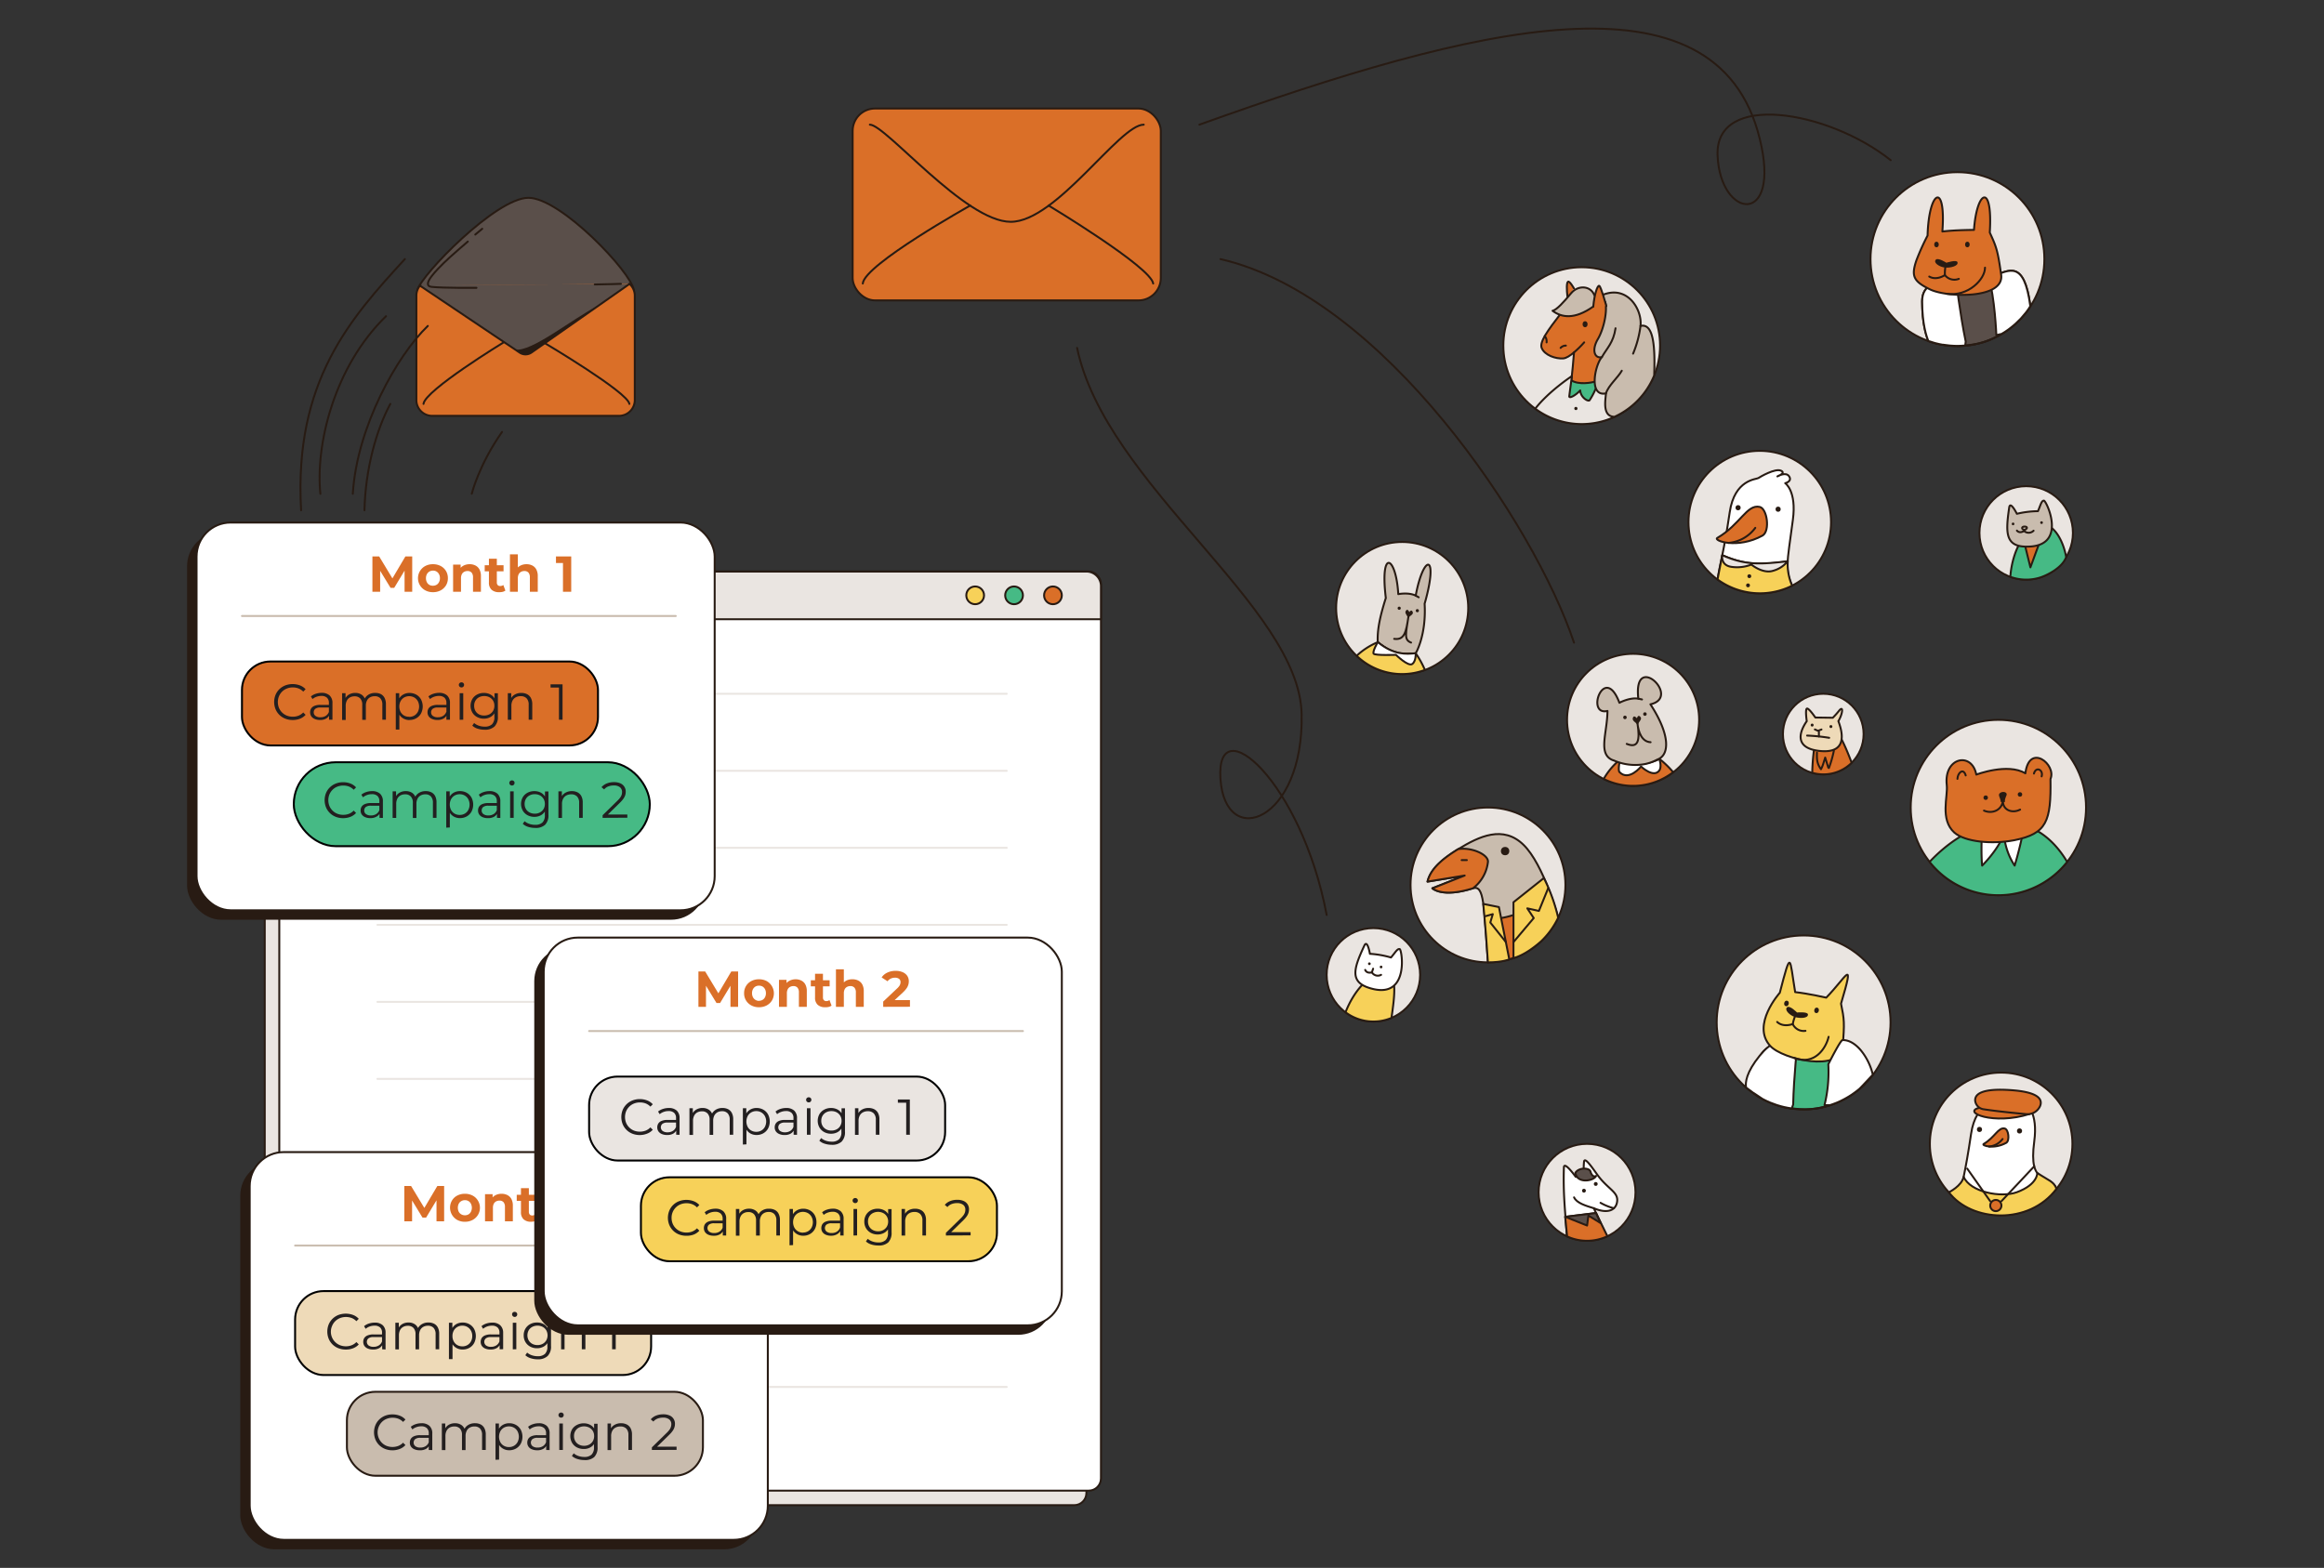 <svg xmlns="http://www.w3.org/2000/svg" viewBox="0 0 882.21 595.28"><rect x="0" y="0" width="882.21" height="595.28" fill="#333333" stroke="none"/><defs><style>.cls-1,.cls-17{fill:#eae5e1;}.cls-1,.cls-10,.cls-11,.cls-12,.cls-13,.cls-14,.cls-15,.cls-16,.cls-2,.cls-8{stroke:#281b13;}.cls-1,.cls-10,.cls-11,.cls-12,.cls-13,.cls-14,.cls-15,.cls-16,.cls-19,.cls-20,.cls-3,.cls-8,.cls-9{stroke-linecap:round;stroke-linejoin:round;}.cls-1,.cls-10,.cls-11,.cls-12,.cls-13,.cls-14,.cls-15,.cls-16,.cls-17,.cls-18,.cls-19,.cls-2,.cls-20,.cls-3,.cls-6,.cls-8,.cls-9{stroke-width:0.74px;}.cls-15,.cls-2{fill:#fff;}.cls-17,.cls-18,.cls-2,.cls-6{stroke-miterlimit:10;}.cls-13,.cls-3,.cls-9{fill:none;}.cls-3{stroke:#eae5e1;}.cls-4{fill:#281b13;}.cls-12,.cls-19,.cls-5{fill:#da6f28;}.cls-16,.cls-6{fill:#eedab8;}.cls-17,.cls-18,.cls-19,.cls-20,.cls-6{stroke:#000;}.cls-7{fill:#231f20;}.cls-8{fill:#c9bcae;}.cls-9{stroke:#c9bcae;}.cls-10{fill:#5a4f4a;}.cls-11,.cls-20{fill:#46ba85;}.cls-14,.cls-18{fill:#f7d159;}</style></defs><g id="Layer_5" data-name="Layer 5"><rect class="cls-1" x="100.5" y="222.49" width="311.91" height="348.97" rx="4.61"/><rect class="cls-2" x="106.02" y="216.97" width="311.91" height="348.97" rx="4.61"/><line class="cls-3" x1="143.27" y1="409.61" x2="382.16" y2="409.61"/><line class="cls-3" x1="143.27" y1="380.37" x2="382.16" y2="380.37"/><line class="cls-3" x1="143.27" y1="351.13" x2="382.16" y2="351.13"/><line class="cls-3" x1="143.27" y1="321.89" x2="382.16" y2="321.89"/><line class="cls-3" x1="143.27" y1="292.65" x2="382.16" y2="292.65"/><line class="cls-3" x1="143.27" y1="263.4" x2="382.16" y2="263.4"/><line class="cls-3" x1="143.27" y1="468.09" x2="382.16" y2="468.09"/><line class="cls-3" x1="143.27" y1="438.85" x2="382.16" y2="438.85"/><line class="cls-3" x1="143.27" y1="526.57" x2="382.16" y2="526.57"/><line class="cls-3" x1="143.27" y1="497.33" x2="382.16" y2="497.33"/><rect class="cls-4" x="91.2" y="441.01" width="196.68" height="147.21" rx="12.94"/><rect class="cls-2" x="94.79" y="437.41" width="196.68" height="147.21" rx="12.94"/><path class="cls-5" d="M153.49,463.7V450.29h2.57l5.71,9.46h-1.36l5.6-9.46h2.59V463.7h-2.9l0-8.95h.58l-4.52,7.52h-1.38l-4.58-7.52h.63v8.95Z"/><path class="cls-5" d="M176.47,463.86a6,6,0,0,1-2.9-.69,5.36,5.36,0,0,1-2-7.37,5,5,0,0,1,2-1.88,6.11,6.11,0,0,1,2.9-.68,6.25,6.25,0,0,1,2.94.68,5.13,5.13,0,0,1,2,1.88,5.23,5.23,0,0,1-2,7.37A6.14,6.14,0,0,1,176.47,463.86Zm0-2.46a2.7,2.7,0,0,0,1.35-.33,2.43,2.43,0,0,0,.94-1,3.45,3.45,0,0,0,0-3.07,2.41,2.41,0,0,0-.94-1,2.56,2.56,0,0,0-1.33-.34,2.62,2.62,0,0,0-1.34.34,2.44,2.44,0,0,0-1,1,3.54,3.54,0,0,0,0,3.07,2.45,2.45,0,0,0,1,1A2.69,2.69,0,0,0,176.47,461.4Z"/><path class="cls-5" d="M190.41,453.24a4.74,4.74,0,0,1,2.19.49,3.54,3.54,0,0,1,1.53,1.49,5.31,5.31,0,0,1,.55,2.58v5.9h-3v-5.44a2.68,2.68,0,0,0-.54-1.84,2,2,0,0,0-1.55-.59,2.65,2.65,0,0,0-1.27.3,2.18,2.18,0,0,0-.88.9,3.37,3.37,0,0,0-.32,1.57v5.1h-3V453.39H187v2.86l-.54-.87a3.87,3.87,0,0,1,1.59-1.59A4.92,4.92,0,0,1,190.41,453.24Z"/><path class="cls-5" d="M196.16,455.92v-2.3h7.15v2.3Zm5.44,7.94a4.07,4.07,0,0,1-2.84-.93,3.6,3.6,0,0,1-1-2.77v-9.05h3v9a1.49,1.49,0,0,0,.33,1,1.2,1.2,0,0,0,.91.36,2,2,0,0,0,1.23-.38l.78,2.11a3.16,3.16,0,0,1-1.08.48A5.33,5.33,0,0,1,201.6,463.86Z"/><path class="cls-5" d="M212,453.24a4.71,4.71,0,0,1,2.19.49,3.49,3.49,0,0,1,1.53,1.49,5.31,5.31,0,0,1,.55,2.58v5.9h-3v-5.44a2.68,2.68,0,0,0-.54-1.84,2,2,0,0,0-1.55-.59,2.65,2.65,0,0,0-1.27.3,2.18,2.18,0,0,0-.88.9,3.37,3.37,0,0,0-.32,1.57v5.1h-3V449.48h3v6.77l-.67-.87a3.87,3.87,0,0,1,1.59-1.59A4.92,4.92,0,0,1,212,453.24Z"/><path class="cls-5" d="M228.09,463.93a10.26,10.26,0,0,1-2.76-.37,7.22,7.22,0,0,1-2.34-1.08l1.21-2.36A6.39,6.39,0,0,0,226,461a6.59,6.59,0,0,0,2.06.34,3.19,3.19,0,0,0,1.84-.47,1.48,1.48,0,0,0,.67-1.28,1.45,1.45,0,0,0-.59-1.21A3.32,3.32,0,0,0,228,458h-1.4v-2l3.72-4.25.34,1.11h-7v-2.49h9.39v2l-3.72,4.24-1.57-.91h.9a5.51,5.51,0,0,1,3.75,1.12,3.58,3.58,0,0,1,1.27,2.83,4.11,4.11,0,0,1-.6,2.15,4.25,4.25,0,0,1-1.83,1.6A7.21,7.21,0,0,1,228.09,463.93Z"/><rect class="cls-6" x="112.02" y="490.18" width="135.15" height="31.87" rx="10.81"/><path class="cls-7" d="M131.26,512.38a7.54,7.54,0,0,1-2.8-.51,6.51,6.51,0,0,1-3.69-3.59,7.37,7.37,0,0,1,0-5.44,6.64,6.64,0,0,1,1.48-2.17,6.82,6.82,0,0,1,2.23-1.43,8.08,8.08,0,0,1,5.54,0,5.58,5.58,0,0,1,2.17,1.47l-.9.9a5,5,0,0,0-1.83-1.22,6.25,6.25,0,0,0-2.14-.37,6.07,6.07,0,0,0-2.24.41,5.53,5.53,0,0,0-1.81,1.17,5.36,5.36,0,0,0-1.19,1.77,5.5,5.5,0,0,0,3,7.36,6.07,6.07,0,0,0,2.24.41,5.81,5.81,0,0,0,2.14-.39,5,5,0,0,0,1.83-1.22l.9.9a5.58,5.58,0,0,1-2.17,1.47A7.43,7.43,0,0,1,131.26,512.38Z"/><path class="cls-7" d="M141.61,512.36a4.73,4.73,0,0,1-2-.37,2.89,2.89,0,0,1-1.28-1,2.74,2.74,0,0,1-.44-1.53,2.8,2.8,0,0,1,.37-1.43,2.67,2.67,0,0,1,1.23-1,5.58,5.58,0,0,1,2.29-.39h3.47v1h-3.43a3,3,0,0,0-2,.52,1.74,1.74,0,0,0,.1,2.66,3,3,0,0,0,1.88.52,3.61,3.61,0,0,0,2-.53,3,3,0,0,0,1.22-1.52l.31.94a3.26,3.26,0,0,1-1.33,1.59A4.5,4.5,0,0,1,141.61,512.36Zm3.47-.09V510l-.06-.36V506a2.61,2.61,0,0,0-.72-2,3,3,0,0,0-2.13-.69,5.42,5.42,0,0,0-1.86.32,4.77,4.77,0,0,0-1.5.87l-.61-1a5.53,5.53,0,0,1,1.84-1,7.32,7.32,0,0,1,2.26-.35,4.32,4.32,0,0,1,3,1,3.76,3.76,0,0,1,1.06,2.94v6.25Z"/><path class="cls-7" d="M162.65,502.11a4.66,4.66,0,0,1,2.14.47,3.27,3.27,0,0,1,1.42,1.43,5.09,5.09,0,0,1,.51,2.41v5.85h-1.36v-5.71a3.45,3.45,0,0,0-.76-2.41,2.8,2.8,0,0,0-2.14-.81,3.54,3.54,0,0,0-1.79.43A2.93,2.93,0,0,0,159.5,505a4.41,4.41,0,0,0-.41,2v5.29h-1.36v-5.71a3.4,3.4,0,0,0-.77-2.41,2.8,2.8,0,0,0-2.14-.81,3.57,3.57,0,0,0-1.79.43,2.89,2.89,0,0,0-1.18,1.24,4.41,4.41,0,0,0-.41,2v5.29h-1.36V502.21h1.31v2.72l-.22-.48a3.67,3.67,0,0,1,1.49-1.72,4.61,4.61,0,0,1,2.42-.62,4.19,4.19,0,0,1,2.51.74,3.48,3.48,0,0,1,1.35,2.21l-.54-.21a3.89,3.89,0,0,1,1.56-2A4.67,4.67,0,0,1,162.65,502.11Z"/><path class="cls-7" d="M170.42,516V502.21h1.3v3l-.13,2,.19,2V516Zm5.19-3.63a4.71,4.71,0,0,1-2.36-.6,4.31,4.31,0,0,1-1.67-1.74,5.7,5.7,0,0,1-.63-2.79,5.81,5.81,0,0,1,.62-2.79,4.29,4.29,0,0,1,1.66-1.74,4.85,4.85,0,0,1,2.38-.59,5.14,5.14,0,0,1,2.58.64,4.62,4.62,0,0,1,1.79,1.8,5.85,5.85,0,0,1,0,5.36,4.62,4.62,0,0,1-1.79,1.8A5,5,0,0,1,175.61,512.36Zm-.1-1.2a3.81,3.81,0,0,0,1.92-.49,3.63,3.63,0,0,0,1.34-1.38,4.08,4.08,0,0,0,.5-2.06,4,4,0,0,0-.5-2.05,3.63,3.63,0,0,0-3.26-1.88,3.67,3.67,0,0,0-1.92.5,3.49,3.49,0,0,0-1.34,1.38,4.09,4.09,0,0,0-.49,2.05,4.18,4.18,0,0,0,.49,2.06,3.49,3.49,0,0,0,1.34,1.38A3.86,3.86,0,0,0,175.51,511.16Z"/><path class="cls-7" d="M186.19,512.36a4.73,4.73,0,0,1-2-.37,2.89,2.89,0,0,1-1.28-1,2.74,2.74,0,0,1-.44-1.53,2.9,2.9,0,0,1,.37-1.43,2.67,2.67,0,0,1,1.23-1,5.58,5.58,0,0,1,2.29-.39h3.47v1h-3.43a3,3,0,0,0-2,.52,1.74,1.74,0,0,0,.1,2.66,3,3,0,0,0,1.88.52,3.67,3.67,0,0,0,2-.53,3,3,0,0,0,1.21-1.52l.31.94a3.26,3.26,0,0,1-1.33,1.59A4.5,4.5,0,0,1,186.19,512.36Zm3.47-.09V510l-.06-.36V506a2.61,2.61,0,0,0-.72-2,3,3,0,0,0-2.13-.69,5.42,5.42,0,0,0-1.86.32,4.77,4.77,0,0,0-1.5.87l-.61-1a5.53,5.53,0,0,1,1.84-1,7.32,7.32,0,0,1,2.26-.35,4.32,4.32,0,0,1,3,1A3.76,3.76,0,0,1,191,506v6.25Z"/><path class="cls-7" d="M195.35,500a1,1,0,0,1-.71-1.66,1,1,0,0,1,.71-.27,1,1,0,0,1,.71.26.91.91,0,0,1,.29.68.94.94,0,0,1-.28.7A.91.91,0,0,1,195.35,500Zm-.69,12.29V502.21H196v10.06Z"/><path class="cls-7" d="M203.86,511.88a5.3,5.3,0,0,1-2.59-.62,4.63,4.63,0,0,1-1.81-1.73,4.89,4.89,0,0,1-.66-2.55,4.83,4.83,0,0,1,.66-2.54,4.61,4.61,0,0,1,1.81-1.72,5.41,5.41,0,0,1,2.59-.61,5.19,5.19,0,0,1,2.42.55,4.21,4.21,0,0,1,1.7,1.65,5.87,5.87,0,0,1,0,5.33,4.26,4.26,0,0,1-1.7,1.67A5.09,5.09,0,0,1,203.86,511.88Zm.25,4.2a8.57,8.57,0,0,1-2.64-.4,5.14,5.14,0,0,1-2.05-1.15l.69-1a5.07,5.07,0,0,0,1.75,1,6.45,6.45,0,0,0,2.21.37,3.85,3.85,0,0,0,2.82-.89,3.74,3.74,0,0,0,.9-2.77V508.7L208,507l-.13-1.73v-3h1.3V511a5.06,5.06,0,0,1-1.27,3.82A5.23,5.23,0,0,1,204.11,516.08Zm-.11-5.4a4.1,4.1,0,0,0,2-.47,3.57,3.57,0,0,0,1.36-1.31,3.94,3.94,0,0,0,0-3.84,3.52,3.52,0,0,0-1.36-1.29,4.36,4.36,0,0,0-3.94,0,3.45,3.45,0,0,0-1.36,1.29,4,4,0,0,0,0,3.84,3.5,3.5,0,0,0,1.36,1.31A4.13,4.13,0,0,0,204,510.68Z"/><path class="cls-7" d="M218.08,502.11a4.77,4.77,0,0,1,2.16.47A3.41,3.41,0,0,1,221.7,504a5,5,0,0,1,.52,2.41v5.85h-1.36v-5.71a3.32,3.32,0,0,0-.79-2.41,3,3,0,0,0-2.24-.81,3.81,3.81,0,0,0-1.86.43,2.89,2.89,0,0,0-1.23,1.24,4.15,4.15,0,0,0-.43,2v5.29H213V502.21h1.3V505l-.21-.51a3.7,3.7,0,0,1,1.53-1.72A4.89,4.89,0,0,1,218.08,502.11Z"/><path class="cls-7" d="M232.36,512.27V499.43l.61.65H229.2v-1.23h4.54v13.42Z"/><rect class="cls-8" x="131.69" y="528.42" width="135.15" height="31.87" rx="10.81"/><path class="cls-7" d="M149,550.63a7.5,7.5,0,0,1-2.8-.51,6.72,6.72,0,0,1-2.23-1.43,6.6,6.6,0,0,1-1.46-2.16,7.27,7.27,0,0,1,0-5.45,6.47,6.47,0,0,1,1.47-2.16,6.71,6.71,0,0,1,2.24-1.43A7.45,7.45,0,0,1,149,537a7.58,7.58,0,0,1,2.75.49,5.4,5.4,0,0,1,2.16,1.47l-.9.9a5,5,0,0,0-1.82-1.22,6.07,6.07,0,0,0-2.15-.37,5.91,5.91,0,0,0-2.24.41,5.19,5.19,0,0,0-1.8,1.17,5.6,5.6,0,0,0,0,7.95,5.33,5.33,0,0,0,1.8,1.17,6.3,6.3,0,0,0,4.39,0,5.24,5.24,0,0,0,1.82-1.23l.9.9a5.64,5.64,0,0,1-2.16,1.48A7.64,7.64,0,0,1,149,550.63Z"/><path class="cls-7" d="M159.29,550.61a4.76,4.76,0,0,1-2-.38,2.86,2.86,0,0,1-1.27-1,2.64,2.64,0,0,1-.44-1.53,2.76,2.76,0,0,1,.37-1.42,2.62,2.62,0,0,1,1.23-1,5.55,5.55,0,0,1,2.29-.39H163v1h-3.43a3,3,0,0,0-2,.52,1.76,1.76,0,0,0,.11,2.67,3,3,0,0,0,1.88.51,3.66,3.66,0,0,0,2-.52,3,3,0,0,0,1.22-1.53l.3.94a3.13,3.13,0,0,1-1.33,1.59A4.39,4.39,0,0,1,159.29,550.61Zm3.47-.1v-2.22l0-.37v-3.71a2.61,2.61,0,0,0-.72-2,3,3,0,0,0-2.14-.69,5.28,5.28,0,0,0-1.86.33,4.52,4.52,0,0,0-1.49.86l-.62-1a5.61,5.61,0,0,1,1.84-1,7.08,7.08,0,0,1,2.26-.36,4.35,4.35,0,0,1,3,1,3.79,3.79,0,0,1,1.07,2.94v6.25Z"/><path class="cls-7" d="M180.34,540.35a4.66,4.66,0,0,1,2.14.47,3.3,3.3,0,0,1,1.41,1.43,5.13,5.13,0,0,1,.51,2.42v5.84H183V544.8a3.42,3.42,0,0,0-.76-2.41,2.76,2.76,0,0,0-2.13-.81,3.52,3.52,0,0,0-1.79.43,2.83,2.83,0,0,0-1.17,1.25,4.23,4.23,0,0,0-.42,2v5.29h-1.36V544.8a3.42,3.42,0,0,0-.76-2.41,2.82,2.82,0,0,0-2.15-.81,3.53,3.53,0,0,0-1.78.43,2.86,2.86,0,0,0-1.18,1.25,4.23,4.23,0,0,0-.41,2v5.29h-1.36V540.45h1.3v2.72l-.21-.48a3.58,3.58,0,0,1,1.48-1.71,4.58,4.58,0,0,1,2.43-.63,4.23,4.23,0,0,1,2.51.74,3.43,3.43,0,0,1,1.34,2.22l-.54-.22a4,4,0,0,1,1.57-2A4.7,4.7,0,0,1,180.34,540.35Z"/><path class="cls-7" d="M188.1,554.23V540.45h1.3v3l-.13,2,.19,2v6.71Zm5.2-3.62a4.59,4.59,0,0,1-2.36-.61,4.4,4.4,0,0,1-1.68-1.74,6.64,6.64,0,0,1,0-5.58,4.22,4.22,0,0,1,1.67-1.73,4.7,4.7,0,0,1,2.38-.6,5.14,5.14,0,0,1,2.57.65,4.58,4.58,0,0,1,1.8,1.8,5.83,5.83,0,0,1,0,5.35,4.81,4.81,0,0,1-1.8,1.81A5.14,5.14,0,0,1,193.3,550.61Zm-.1-1.21a3.76,3.76,0,0,0,1.92-.49,3.49,3.49,0,0,0,1.34-1.38,4.47,4.47,0,0,0,0-4.11,3.63,3.63,0,0,0-1.34-1.38,4,4,0,0,0-3.85,0,3.56,3.56,0,0,0-1.34,1.38,4.55,4.55,0,0,0,0,4.11,3.43,3.43,0,0,0,1.34,1.38A3.77,3.77,0,0,0,193.2,549.4Z"/><path class="cls-7" d="M203.87,550.61a4.76,4.76,0,0,1-2-.38,2.86,2.86,0,0,1-1.27-1,2.64,2.64,0,0,1-.44-1.53,2.76,2.76,0,0,1,.37-1.42,2.62,2.62,0,0,1,1.23-1,5.55,5.55,0,0,1,2.29-.39h3.46v1h-3.43a3,3,0,0,0-2,.52,1.76,1.76,0,0,0,.11,2.67,3,3,0,0,0,1.88.51,3.66,3.66,0,0,0,2-.52,3,3,0,0,0,1.22-1.53l.3.94a3.13,3.13,0,0,1-1.33,1.59A4.39,4.39,0,0,1,203.87,550.61Zm3.47-.1v-2.22l-.05-.37v-3.71a2.61,2.61,0,0,0-.72-2,3,3,0,0,0-2.14-.69,5.28,5.28,0,0,0-1.86.33,4.52,4.52,0,0,0-1.49.86l-.62-1a5.61,5.61,0,0,1,1.84-1,7.08,7.08,0,0,1,2.26-.36,4.35,4.35,0,0,1,3,1,3.79,3.79,0,0,1,1.07,2.94v6.25Z"/><path class="cls-7" d="M213,538.23a1,1,0,0,1-.71-.29.94.94,0,0,1-.29-.69.91.91,0,0,1,.29-.68,1,1,0,0,1,.71-.28,1,1,0,0,1,.71.27.88.88,0,0,1,.28.67,1,1,0,0,1-.27.71A1,1,0,0,1,213,538.23Zm-.69,12.28V540.45h1.36v10.06Z"/><path class="cls-7" d="M221.55,550.13a5.42,5.42,0,0,1-2.59-.62,4.66,4.66,0,0,1-1.81-1.74,5.24,5.24,0,0,1,0-5.09A4.59,4.59,0,0,1,219,541a5.42,5.42,0,0,1,2.59-.62,5.16,5.16,0,0,1,2.41.56,4.11,4.11,0,0,1,1.71,1.65,6,6,0,0,1,0,5.33,4.26,4.26,0,0,1-1.71,1.66A4.94,4.94,0,0,1,221.55,550.13Zm.25,4.2a8.64,8.64,0,0,1-2.65-.41,5.09,5.09,0,0,1-2.05-1.15l.69-1a5.14,5.14,0,0,0,1.75,1,6.55,6.55,0,0,0,2.22.38,3.88,3.88,0,0,0,2.81-.89,3.73,3.73,0,0,0,.91-2.77V547l.19-1.73-.14-1.72v-3h1.31v8.84a5.08,5.08,0,0,1-1.28,3.82A5.25,5.25,0,0,1,221.8,554.33Zm-.12-5.41a4.07,4.07,0,0,0,2-.47,3.57,3.57,0,0,0,1.37-1.3,3.72,3.72,0,0,0,.49-1.93,3.6,3.6,0,0,0-.49-1.91,3.64,3.64,0,0,0-1.37-1.3,4.34,4.34,0,0,0-3.93,0,3.41,3.41,0,0,0-1.36,1.3,3.6,3.6,0,0,0-.49,1.91,3.72,3.72,0,0,0,.49,1.93,3.34,3.34,0,0,0,1.36,1.3A4.09,4.09,0,0,0,221.68,548.92Z"/><path class="cls-7" d="M235.77,540.35a4.73,4.73,0,0,1,2.15.47,3.41,3.41,0,0,1,1.46,1.43,5,5,0,0,1,.53,2.42v5.84h-1.36V544.8a3.34,3.34,0,0,0-.8-2.41,3,3,0,0,0-2.23-.81,3.83,3.83,0,0,0-1.87.43,3,3,0,0,0-1.23,1.25,4.23,4.23,0,0,0-.43,2v5.29h-1.36V540.45h1.3v2.76l-.21-.52a3.6,3.6,0,0,1,1.54-1.71A4.8,4.8,0,0,1,235.77,540.35Z"/><path class="cls-7" d="M247.46,550.51v-1l5.58-5.46a9.23,9.23,0,0,0,1.15-1.31,3.77,3.77,0,0,0,.51-1.06,3.69,3.69,0,0,0,.14-.94,2.27,2.27,0,0,0-.8-1.84,3.54,3.54,0,0,0-2.35-.67,5.61,5.61,0,0,0-2.09.36,4,4,0,0,0-1.57,1.13l-1-.84a5,5,0,0,1,2-1.42,7.27,7.27,0,0,1,2.74-.5,5.88,5.88,0,0,1,2.36.43,3.34,3.34,0,0,1,2.09,3.19,4.38,4.38,0,0,1-.19,1.29,4.64,4.64,0,0,1-.65,1.33,10.3,10.3,0,0,1-1.37,1.58l-5.12,5-.38-.53h8.32v1.22Z"/><line class="cls-9" x1="112.02" y1="472.9" x2="276.7" y2="472.9"/><path class="cls-10" d="M158.43,110.16c1.39-5.7,29.87-35.06,42.16-35.06s39.19,28.42,40,35.06"/><circle class="cls-1" cx="769.16" cy="202.33" r="17.74"/><path class="cls-11" d="M769.69,202.17c-6.12,6.37-6.53,16.61-6.54,16.83a17.6,17.6,0,0,0,11.13.31c2.34-.7,8.46-3.52,10.05-7.78C783.16,204.43,777.64,193.89,769.69,202.17Z"/><polygon class="cls-12" points="768.82 207.54 770.76 215.41 776.01 201.1 768.08 204.26 768.82 207.54"/><path class="cls-8" d="M770.72,207.5c-9.52.59-9.5-4.72-8-14.88.43-2.55,2.91,2.45,2.91,2.45a36.28,36.28,0,0,1,8-1c1-2.31,1.32-4,2.25-4S784.66,206.63,770.72,207.5Z"/><path class="cls-13" d="M767.73,200.18c-.45.5.45,1.14.82,1s1-.48.87-.91S768.11,199.76,767.73,200.18Z"/><path class="cls-13" d="M765.64,201.44s.87,1.27,2.71.15a2.61,2.61,0,0,0,3.61-.1"/><circle class="cls-4" cx="764.18" cy="198.91" r="0.51"/><circle class="cls-4" cx="774.99" cy="198.42" r="0.51"/><circle class="cls-1" cx="521.35" cy="370.11" r="17.74"/><path class="cls-14" d="M521.9,370.11c-7.69,4.33-11,14-11.12,14.22a17.73,17.73,0,0,0,17.45,2.13C529.16,379.33,531.9,364.47,521.9,370.11Z"/><path class="cls-15" d="M521.35,375.51c-9.28-2.18-7.73-7.27-3.4-16.57,1.15-2.32,2.08,3.19,2.08,3.19a36.34,36.34,0,0,1,8,1.4c1.65-1.91,2.42-3.44,3.31-3.19S535,378.69,521.35,375.51Z"/><path class="cls-13" d="M518.24,368.24s.46,1.47,2.55.93a2.6,2.6,0,0,0,3.48.94"/><line class="cls-13" x1="520.79" y1="369.17" x2="521.25" y2="367.78"/><circle class="cls-4" cx="519.82" cy="365.9" r="0.51"/><circle class="cls-4" cx="524.27" cy="367.13" r="0.51"/><circle class="cls-1" cx="600.43" cy="131.21" r="29.75"/><path class="cls-12" d="M596.07,147.43c.67-3.71,1.44-13.64,1.44-13.64-1.41,1.19-2.94,2.21-4.1,2.29-2.85.2-7-1.18-8.16-3.93-1-2.25,2.54-7,7-12.79,4-5.17,7.36-9.32,14.2-6.43s6.35,13.07,6.82,21.75,1,13.51,1,13.51"/><path class="cls-13" d="M597.51,133.79a37.79,37.79,0,0,0,3.85-3.8"/><path class="cls-13" d="M594.42,131.21a2.72,2.72,0,0,0-2,.87"/><path class="cls-13" d="M586.4,127.59a3.15,3.15,0,0,1,.7,2.4"/><ellipse class="cls-4" cx="601.71" cy="123.1" rx="0.95" ry="1.14"/><path class="cls-12" d="M595.05,112.93c-.37-3-.41-5.78.23-6s2.23,2.6,2.23,2.6"/><path class="cls-11" d="M604.82,145.05s-5.64,1.41-8.67-.87l-1.88,8.9,1.21,4.63,4.2,1.89,8.41-7.71,1-7.71Z"/><path class="cls-1" d="M600.43,161a29.64,29.64,0,0,0,18.45-6.43l3.43-3.29c-1.74-4.13-8.57-9.12-8.57-9.12l-5.65,2.06s-.72.34-2.29,3.22a26.71,26.71,0,0,1-2.36,4.49c-.45.7-3.4-.91-3.58-3.7-1.87,2-4.28,3.21-4.15,2.17.22-1.79,1-7.61,1-7.61s-8.66,5.65-13.92,12.37A29.65,29.65,0,0,0,600.43,161Z"/><path class="cls-8" d="M604.82,116.38c-7.13,5.05-12.08,4.17-15.46,1.61,1.58-.3,4.36-3.45,7.06-6.68s7.47-2.82,8.82.79"/><circle class="cls-4" cx="598.22" cy="155.09" r="0.61"/><path class="cls-8" d="M609.33,114.64c.94,3-.36,10-2.79,14.15s-1.19,7.47,1.55,6.78c-2.71,3.12-5.08,15.17,1.55,13.78-.21,2.66-1.43,8.81,3.24,8.89a29.64,29.64,0,0,0,15.06-15.69c.37-10.46-.09-20-5.19-18.8.7-6.14-4.86-15.57-14.24-11.84"/><path class="cls-13" d="M622.75,123.75a40.5,40.5,0,0,1-2.81,10.51"/><path class="cls-13" d="M609.64,149.35c.91-3,4.61-6.07,6-8.6"/><path class="cls-13" d="M613.27,124.63c-.81,5.49-3.21,7.45-5.18,10.94"/><path class="cls-12" d="M604.82,116.38c.45-4.84,1.58-8,2.24-7.88s2.71,7.69,2.71,7.69"/><circle class="cls-1" cx="692.13" cy="278.71" r="15.31"/><path class="cls-12" d="M702.88,289.52s-3.3-8.94-5.12-10.81-7.92-1.72-8.82,3.69a78.08,78.08,0,0,0-1,11,15.1,15.1,0,0,0,4.22.6,15.26,15.26,0,0,0,10.79-4.44Z"/><path class="cls-16" d="M685.86,273.8c-3.62,5.28-3.71,10.31,4.68,11.28s10.23-3.59,7.32-11.28c1.67-2.83,2-6.07.3-4a31.34,31.34,0,0,1-2.42,2.71l-6.62-.09s-2.64-3.89-3.26-3.36S685.86,273.8,685.86,273.8Z"/><path class="cls-13" d="M686,279.27a71.84,71.84,0,0,1,8.37.85"/><line class="cls-13" x1="690.47" y1="279.59" x2="690.47" y2="277.84"/><polyline class="cls-13" points="688.94 276.94 690.14 277.46 691.45 276.96"/><circle class="cls-4" cx="695.03" cy="275.85" r="0.56"/><circle class="cls-4" cx="687.91" cy="275.29" r="0.56"/><path class="cls-13" d="M689.73,285.77c-.07,2.59,0,4.15,1.53,6.28a12.18,12.18,0,0,0,.94-2.34l.66-2.08,1.1,3.57c0,.16.14.36.32.37a43.93,43.93,0,0,0,1.87-6.54"/><circle class="cls-1" cx="564.85" cy="335.98" r="29.4"/><path class="cls-8" d="M564.85,365.38c-1.62-21.5-1.36-29.51-5.73-28.13-11.78,3.72-15.4,0-15.4,0L556,332.41l-14.08,2.31c1.15-4.83,5.68-8.66,11.64-12.33,8-4.91,17.05-9.15,24.76-1.66s13.21,27.7,13.21,27.7"/><path class="cls-12" d="M574.53,347.39a30.45,30.45,0,0,1-4.77,1.17l-2.23.55,4.5,15.44,4.24-1.47-.35-15.69Z"/><path class="cls-14" d="M572.94,364.25,569,344.38l-5.95-1.2s.81,8.51,1.07,12.27.7,9.93.7,9.93C570.27,365.38,572.94,364.25,572.94,364.25Z"/><path class="cls-14" d="M574.53,363.75v-21.2l11.54-9.18a66.81,66.81,0,0,1,5.42,15.06,30.53,30.53,0,0,1-6.44,8.92C583.6,358.64,579,362.57,574.53,363.75Z"/><path class="cls-12" d="M564.85,327.16c.1-2.81-6.4-5.62-11.33-4.77-6,3.67-10.49,7.5-11.64,12.33L556,332.41l-12.24,4.84s3.62,3.72,15.4,0A14.63,14.63,0,0,0,564.85,327.16Z"/><line class="cls-13" x1="554.86" y1="326.55" x2="556.82" y2="326.55"/><circle class="cls-4" cx="571.35" cy="323.13" r="1.59"/><polyline class="cls-14" points="574.53 357.68 582.22 348.56 579.78 344.87 584.18 345.85 587.69 337.25"/><polyline class="cls-14" points="563.59 347.93 566.68 347.07 565.73 350.24 571.65 357.68"/><path class="cls-13" d="M683.51,395.58c-4.85,11.43-6.6,16.79-6.6,16.79s9.15-7.43,11.78-12.38a108.79,108.79,0,0,0-.76,14.92s6.33-10.05,9.18-17.67"/><circle class="cls-1" cx="684.67" cy="388.16" r="33"/><path class="cls-11" d="M677.27,420.31c5.25.87,10.12,1.75,17.69-.81l3.56-22.62-17.78-1.14Z"/><path class="cls-13" d="M707.65,411.84c1.7-18.09-5.06-14.81-10.54-14.6-12.54.47-27.09-5-29.57,5.79-1.93,8.38-.93,11.15-.6,13a32.62,32.62,0,0,0,10.33,4.32A33,33,0,0,0,707.65,411.84Z"/><path class="cls-15" d="M680.16,420.83l.54-1.47c.22-10.49,1.67-23.72,1.67-23.73-7.09-1.11-10.14,0-14.35,5.15-5.22,6.43-5.52,10.29-5.2,12.11l4.38,3.25c-4.24-3.12,1.21.73,1.83,1.06l.52.28c.74.38,1.49.74,2.26,1.06l.19.08c.71.3,1.44.56,2.18.81l.61.2c.81.25,1.64.49,2.48.68s1.82.37,2.73.5Z"/><path class="cls-14" d="M675.63,376.92c4.39-16.91,3.66-13.38,5.83-.25,5.14.57,11.79,2.1,11.79,2.1,7.65-7.79,11-15.88,5.62,2.28,1.21,5.92,1.41,7.2.59,16.59s-22.67,4.74-27.49-.57C664.71,389.09,675.63,376.92,675.63,376.92Z"/><path class="cls-4" d="M678.48,382.38c-1.35.94.91,3.12,2.83,3.73s5.17.55,5-1c-.14-1.08-4.14-.7-4.14-.7S679.5,381.67,678.48,382.38Z"/><path class="cls-13" d="M681.31,386.11a16.6,16.6,0,0,0-.77,2.72"/><path class="cls-13" d="M674.63,388c2.37,2.21,5.91.79,5.91.79a4.56,4.56,0,0,0,4.83,2.58"/><ellipse class="cls-4" cx="678.17" cy="380.98" rx="1.06" ry="0.87" transform="translate(154.69 956.33) rotate(-77.03)"/><ellipse class="cls-4" cx="689.59" cy="383.61" rx="1.06" ry="0.87" transform="translate(160.99 969.5) rotate(-77.03)"/><path class="cls-13" d="M681,401.64c7.81,3.05,12.17-3.66,13.16-8"/><path class="cls-15" d="M699.43,394.89c-.79,0-5.39,9.19-5.39,9.19a52.5,52.5,0,0,1-1.45,15.52h2l.32-.1c.91-.3,1.81-.63,2.69-1l0,0c.85-.36,1.67-.77,2.49-1.21l.57-.31c.79-.44,1.57-.91,2.33-1.42l.42-.3c.65-.45,1.28-.92,1.9-1.42l.5-.41c.61-.51,4.55-4.82,5.12-5.37C709.75,402.41,704.91,394.68,699.43,394.89Z"/><path class="cls-13" d="M743.59,105.86c-2.17,12.22-2.67,17.84-2.67,17.84s7.25-9.3,8.7-14.7a107.83,107.83,0,0,0,2.62,14.7s3.91-11.21,5-19.27"/><circle class="cls-1" cx="743.06" cy="98.37" r="33"/><path class="cls-10" d="M743.06,131.36c5.31-.33,10.25-.57,17.05-4.76l-1.6-22.85-17.59,2.89Z"/><path class="cls-13" d="M770.76,116.28c-2.4-18-8.25-13.29-13.55-11.86-12.11,3.28-27.55-1-27.55,10,0,8.6,1.64,13.37,2.36,15.07a33,33,0,0,0,38.74-13.19Z"/><path class="cls-15" d="M757.21,104.42c-.76.21-1.54.39-2.32.54v.36c2.33,7.22,2.94,21.91,2.94,21.91l2-.46.29-.17c.82-.5,1.63-1,2.4-1.58,0,0,0,0,0,0,.74-.54,1.45-1.13,2.15-1.73l.49-.43c.67-.61,1.32-1.25,1.95-1.91l.34-.39c.53-.58,1-1.19,1.53-1.81l.4-.51c.47-.63.92-1.28,1.34-2C768.35,98.28,762.51,103,757.21,104.42Z"/><path class="cls-15" d="M746,131.22l.2-1.56c-2.14-10.27-3.7-23.49-3.7-23.5-7.16.52-12.83,1.56-12.83,8.24,0,8.59,1.63,13.36,2.36,15.06l.29.09c.67.23,1.34.44,2,.63l.57.15c.8.21,1.61.39,2.44.53l.21,0c.76.12,1.52.22,2.3.29.21,0,.43.05.64.06.85.07,1.7.11,2.57.11s1.86-.05,2.77-.13Z"/><path class="cls-12" d="M731.72,89.44c.48-17.46,7.06-20.46,5.62-1.55,5.15-.6,12-.6,12-.6,1.07-15.19,7.18-18,6,1,2.51,5.5,3,6.7,4.31,16s-20.46,8.73-26.92,5.62-7.24-5.11-5.27-11A90.21,90.21,0,0,1,731.72,89.44Z"/><path class="cls-4" d="M734.85,98.6c-1.11,1.22,1.58,2.84,3.59,3s5.16-.63,4.62-2.09c-.38-1-4.19.25-4.19.25S735.68,97.68,734.85,98.6Z"/><path class="cls-13" d="M738.44,101.61a15.81,15.81,0,0,0-.14,2.82"/><path class="cls-13" d="M732.36,105c2.81,1.62,5.94-.56,5.94-.56a4.56,4.56,0,0,0,5.29,1.43"/><ellipse class="cls-4" cx="735.11" cy="92.83" rx="0.87" ry="1.06"/><ellipse class="cls-4" cx="746.83" cy="92.83" rx="0.87" ry="1.06"/><path class="cls-13" d="M738.85,111.53c8.3,1.21,14.68-5.49,14.68-9.92"/><circle class="cls-1" cx="758.6" cy="306.58" r="33.28"/><path class="cls-11" d="M758.6,312.41c-11,1.2-20.53,8.86-26.11,14.81h0a33.26,33.26,0,0,0,52.22,0C778.63,317,769.55,311.22,758.6,312.41Z"/><path class="cls-15" d="M752.44,313.8c-.55,10.55,0,14.84,0,14.84s5.9-5.73,8.28-11.93a25.24,25.24,0,0,0,4.06,11.93,138.55,138.55,0,0,0,3.58-14.84"/><path class="cls-12" d="M764.64,319c12.36-2.49,14-7.17,13.74-23.24,2.39-5.49-8.09-13.84-9.53-2.15-6.7-4.06-18.63.48-18.63.48-1.67-8.83-12.43-6.6-11.21,4,.49,4.31-2.67,13,2.86,18C745.9,319.63,756.14,320.65,764.64,319Z"/><path class="cls-13" d="M746.2,294.4c-.88-3-3.06-1-3.14,1.31"/><path class="cls-13" d="M772.1,293.7c.79-2.88,3.67-1.39,2.92,1.07"/><path class="cls-13" d="M753.14,307.76c3.13,1.39,7-.17,7.21-4.06-.38,3.71,3.32,5.33,6.5,3.68"/><circle class="cls-4" cx="753.79" cy="302.85" r="0.85"/><circle class="cls-4" cx="766.8" cy="301.62" r="0.85"/><path class="cls-4" d="M759.51,304.5c-.07-1.64-1.26-2.61-.35-3.37s2.35-.51,2.57.23-.8,1.46-.64,3.14"/><circle class="cls-1" cx="668.02" cy="198.23" r="27.06"/><path class="cls-15" d="M680.26,222.36c-2.66-6.35-2-7.54.33-25,1.48-11-2.91-13.91-2.91-13.91s2.74-.65,1.5-2.58-4.47,0-4.47,0,3.49-1.3,1.29-2.2-7.75,2.32-8.53,2.84-9,.49-10.85,12.93C654.29,210.16,653.11,213,652,220"/><path class="cls-12" d="M668,192.46c-4.85-1.12-7.42,6.72-16.07,11.76-1.79,1,7.64,4.39,17.2-.91C672,201.5,670.83,193.1,668,192.46Z"/><path class="cls-13" d="M656.09,206.12a14.13,14.13,0,0,0,10.23-5.71"/><circle class="cls-4" cx="674.99" cy="193.33" r="0.98"/><path class="cls-14" d="M652,220a27.28,27.28,0,0,0,28.31,2.36,20.39,20.39,0,0,1-1.67-9.25h0c-11.38,1.71-17.22,1-24.8-2.32C653.08,214.19,652,220,652,220Z"/><circle class="cls-4" cx="664.06" cy="218.76" r="0.73"/><circle class="cls-4" cx="663.56" cy="222.24" r="0.73"/><circle class="cls-4" cx="659.79" cy="192.76" r="0.98"/><path class="cls-1" d="M678.59,213.11c-9.92,1.06-15.68,1.72-24.8-2.32,0,0-.79,3.85,3.54,4.43a15,15,0,0,0,7.51-.87s4.33,3.63,8.28,2.34A10.66,10.66,0,0,0,678.59,213.11Z"/><circle class="cls-1" cx="759.65" cy="434.29" r="27.06"/><path class="cls-15" d="M780.66,451.34c-2.66-6.35-10.79-.47-8.44-18,1.48-11-2.9-13.91-2.9-13.91s2.74-.64,1.5-2.58-4.48,0-4.48,0,3.49-1.29,1.3-2.2-7.76,2.33-8.53,2.84-9,.49-10.86,12.93c-2.33,15.77-3.51,18.64-4.66,25.6"/><path class="cls-12" d="M761,428.46c-2.43-.56-3.71,3.36-8,5.88-.9.51,3.81,2.19,8.6-.46C763,433,762.45,428.78,761,428.46Z"/><path class="cls-13" d="M755.07,435.29a7.09,7.09,0,0,0,5.12-2.85"/><circle class="cls-4" cx="766.63" cy="429.38" r="0.98"/><path class="cls-14" d="M739.81,452.67c8.5,11.26,30.41,12.62,40.85-1.33-1-2.8-3-3.15-7.28-6,0,0,.17,4.37-7.74,7.29-6,2.22-17.67,0-20.22-5.82C744.71,450.25,739.81,452.67,739.81,452.67Z"/><circle class="cls-4" cx="751.43" cy="428.81" r="0.98"/><circle class="cls-12" cx="757.63" cy="457.7" r="2.13"/><line class="cls-14" x1="746.77" y1="443.68" x2="755.5" y2="456.05"/><line class="cls-14" x1="759.76" y1="456.05" x2="772.21" y2="442.81"/><path class="cls-12" d="M751.43,420.55c-6.91,1.73,5.43,6.74,19,2.39"/><path class="cls-12" d="M753,421.15c4.89.76,12.21,1.48,16.08,1.84a5.24,5.24,0,0,0,5.33-3c1-2.37-.1-5.31-10.79-6.09-12.08-.89-14.09,1.86-13.81,4.16A3.74,3.74,0,0,0,753,421.15Z"/><circle class="cls-1" cx="532.28" cy="230.84" r="25.07"/><path class="cls-8" d="M523,243.82c-.2-4.61.76-9.48,3.07-16.78-2.31-19,3.88-16.07,4.73-1.47,0,0,3.92-.78,6.61.57,3.07-16.33,8.84-15.95,3.39,3.07.7,12.11-3.39,18.83-3.39,18.83a14.91,14.91,0,0,1-6.87-.24,18,18,0,0,1-7.54-4"/><path class="cls-14" d="M523,243.82a27,27,0,0,0-8,5.16,24.91,24.91,0,0,0,25.81,5.41v-.26a34.72,34.72,0,0,0-3.39-6.09s-5.93.55-7.8,0S523,243.82,523,243.82Z"/><path class="cls-13" d="M529.24,242.55c3.9.55,4.55-2.55,5.42-8.51-.92,6.4-1.84,8.89,1,9.93"/><path class="cls-4" d="M534.47,235.1c.2-1.34-1.5-2.1-.8-3.2s1.32.52,1.32.52.75-1.32,1.27-.11S534.67,233.76,534.47,235.1Z"/><line class="cls-13" x1="537.42" y1="226.14" x2="538.55" y2="226.77"/><path class="cls-15" d="M537.42,248c-3.69.39-8.35.72-14.41-4.22,0,0-2.15,3.71-1.55,4.42s8.45.42,8.45.42,4.62,4.51,6.15,3.5S537.42,248,537.42,248Z"/><circle class="cls-4" cx="531.15" cy="230.92" r="0.6"/><circle class="cls-4" cx="538.03" cy="231.85" r="0.6"/><circle class="cls-1" cx="619.94" cy="273.3" r="25.07"/><path class="cls-12" d="M614.91,288.43a26.73,26.73,0,0,0-6.13,7.3A24.92,24.92,0,0,0,635,293.28L635,293a35.23,35.23,0,0,0-5-4.82s-5.5,2.28-7.45,2.31S614.91,288.43,614.91,288.43Z"/><path class="cls-15" d="M629.93,288.21c-3.41,1.46-7.76,3.15-15,.22,0,0-.82,4-.17,4.69,3.54,3.69,8.2-2.1,8.2-2.1s4.71,4.49,6.91,1.53C630.94,291.08,629.93,288.21,629.93,288.21Z"/><path class="cls-8" d="M612.44,288.68c-6.08-2.18-2.29-10.28-2.23-18.76-8.46,2-1.15-18.28,4.53-3.1,0,0,3.89-2.11,7.18-1.56-2.09-18.3,16.6-.52,4.59,2.14,7.59,11.57,7.37,19.35,2.57,21a16.57,16.57,0,0,1-7.35,2,20.12,20.12,0,0,1-9.29-1.76"/><path class="cls-13" d="M617.52,282.43c4.4,1.78,5.1-1.31,4.06-7.91.34,3.4,1.66,7.11,5,7.27"/><path class="cls-4" d="M621.73,275.71c-.22-1.49-2.28-1.74-1.9-3.12s1.57.11,1.57.11.36-1.64,1.31-.53S621.51,274.22,621.73,275.71Z"/><line class="cls-13" x1="621.92" y1="265.26" x2="623.32" y2="265.56"/><circle class="cls-4" cx="616.85" cy="272.37" r="0.67"/><circle class="cls-4" cx="624.43" cy="271.1" r="0.67"/><circle class="cls-1" cx="602.46" cy="452.67" r="18.39"/><path class="cls-15" d="M594.79,469.23c-.62-9.64-1.44-15.71-1.12-26,.08-2.57,4.49,3.58,4.49,3.58l3.16-.57a25.67,25.67,0,0,1,0-5.24c.29-1.71,2.65,1.66,4.95,4.88,3.9,5.45,7.85,6.54,7.64,9.95s-3.3,5.27-8.88,2.89L609.7,469"/><path class="cls-12" d="M610.18,469.34l-4.33-8.8L594.15,462l.74,7.43a18.19,18.19,0,0,0,15.29-.07Z"/><polygon class="cls-10" points="594.15 461.98 602.47 465.29 602.97 461.51 607.58 464.35 605.85 460.55 594.15 461.98"/><path class="cls-13" d="M597.53,454.6c1,2.2,4.54,3.21,7.5,4.13"/><circle class="cls-4" cx="601.28" cy="452.06" r="0.73"/><circle class="cls-4" cx="605.76" cy="449.51" r="0.73"/><line class="cls-13" x1="601.32" y1="446.25" x2="603.7" y2="446.25"/><path class="cls-10" d="M598,445.36c1.18-2.18,5.33-2.07,5.75-.59s1.29,2.24,2.14,1.68c-.71,1.63-5.43,2.74-7.25.37A4.38,4.38,0,0,1,598,445.36Z"/><path class="cls-13" d="M607.58,456.67a20.07,20.07,0,0,0,5.07,2.06"/><rect class="cls-12" x="323.67" y="41.2" width="116.98" height="72.85" rx="8.49"/><path class="cls-13" d="M330.2,47.33c6,0,36.15,36.88,53.48,36.88s41.23-36.88,50.49-36.88"/><path class="cls-13" d="M437.76,107.64c-.9-6.27-39.66-29.58-39.66-29.58"/><path class="cls-13" d="M327.52,107.64c.59-7.17,40.75-29.58,40.75-29.58"/><path class="cls-12" d="M238.92,107.75a6,6,0,0,1,2.05,4.52v39.61a6,6,0,0,1-6,6H164.06a6,6,0,0,1-6-6V112.27a6,6,0,0,1,1.37-3.83"/><path class="cls-13" d="M238.92,153.35c-.64-4.44-32.12-23.08-32.12-23.08"/><path class="cls-13" d="M160.77,153.35c.43-5.08,30.56-23.46,30.56-23.46"/><path class="cls-1" d="M412.41,217H111.54a5.52,5.52,0,0,0-5.52,5.52V235.1H417.93V222.49A5.52,5.52,0,0,0,412.41,217Z"/><circle class="cls-14" cx="370.18" cy="226.03" r="3.37"/><circle class="cls-11" cx="384.94" cy="226.03" r="3.37"/><circle class="cls-12" cx="399.71" cy="226.03" r="3.37"/><rect class="cls-4" x="202.81" y="359.56" width="196.68" height="147.21" rx="12.94"/><rect class="cls-2" x="206.4" y="355.97" width="196.68" height="147.21" rx="12.94"/><path class="cls-5" d="M265.13,382.26V368.84h2.56l5.72,9.47H272l5.6-9.47h2.59v13.42h-2.9l0-8.95h.57l-4.52,7.51H272l-4.58-7.51H268v8.95Z"/><path class="cls-5" d="M288.1,382.41a6,6,0,0,1-2.9-.69,5.18,5.18,0,0,1-2-1.88,5.12,5.12,0,0,1-.73-2.73,5.17,5.17,0,0,1,.73-2.76,5.08,5.08,0,0,1,2-1.87,6,6,0,0,1,2.9-.68,6.13,6.13,0,0,1,2.94.68,5.35,5.35,0,0,1,2,7.37,5.25,5.25,0,0,1-2,1.87A6.14,6.14,0,0,1,288.1,382.41Zm0-2.45a2.62,2.62,0,0,0,1.36-.34,2.47,2.47,0,0,0,.94-1,3.26,3.26,0,0,0,.35-1.53,3.16,3.16,0,0,0-.35-1.54,2.58,2.58,0,0,0-.94-1,2.69,2.69,0,0,0-1.34-.33,2.74,2.74,0,0,0-1.34.33,2.6,2.6,0,0,0-.95,1,3.16,3.16,0,0,0-.35,1.54,3.26,3.26,0,0,0,.35,1.53,2.49,2.49,0,0,0,.95,1A2.6,2.6,0,0,0,288.1,380Z"/><path class="cls-5" d="M302,371.8a4.71,4.71,0,0,1,2.19.49,3.49,3.49,0,0,1,1.53,1.49,5.31,5.31,0,0,1,.55,2.58v5.9h-3v-5.44a2.66,2.66,0,0,0-.54-1.84,2,2,0,0,0-1.55-.6,2.68,2.68,0,0,0-1.27.31,2.12,2.12,0,0,0-.88.9,3.37,3.37,0,0,0-.32,1.57v5.1h-3V372h2.86v2.85l-.54-.86a3.81,3.81,0,0,1,1.59-1.59A4.92,4.92,0,0,1,302,371.8Z"/><path class="cls-5" d="M307.79,374.48v-2.3h7.15v2.3Zm5.44,7.93a4,4,0,0,1-2.83-.93,3.54,3.54,0,0,1-1-2.77v-9h3v9a1.45,1.45,0,0,0,.33,1,1.17,1.17,0,0,0,.91.37,1.93,1.93,0,0,0,1.23-.39l.79,2.11a3.12,3.12,0,0,1-1.09.49A5.27,5.27,0,0,1,313.23,382.41Z"/><path class="cls-5" d="M323.62,371.8a4.71,4.71,0,0,1,2.19.49,3.49,3.49,0,0,1,1.53,1.49,5.31,5.31,0,0,1,.55,2.58v5.9h-3v-5.44a2.66,2.66,0,0,0-.54-1.84,2,2,0,0,0-1.55-.6,2.68,2.68,0,0,0-1.27.31,2.12,2.12,0,0,0-.88.9,3.37,3.37,0,0,0-.32,1.57v5.1h-3V368h3v6.76l-.67-.86a3.81,3.81,0,0,1,1.59-1.59A4.92,4.92,0,0,1,323.62,371.8Z"/><path class="cls-5" d="M335.27,382.26v-2l5.18-4.89a5.94,5.94,0,0,0,.91-1,2.35,2.35,0,0,0,.39-.8,3,3,0,0,0,.1-.7,1.52,1.52,0,0,0-.54-1.23,2.51,2.51,0,0,0-1.61-.44,3.52,3.52,0,0,0-1.57.35,3.35,3.35,0,0,0-1.21,1l-2.24-1.45a5.09,5.09,0,0,1,2.13-1.82,7.15,7.15,0,0,1,3.18-.68,6.66,6.66,0,0,1,2.62.48,4,4,0,0,1,1.76,1.37,3.65,3.65,0,0,1,.62,2.12,4.89,4.89,0,0,1-.18,1.29,4.83,4.83,0,0,1-.66,1.36,10.45,10.45,0,0,1-1.42,1.59l-4.3,4-.59-1.11h7.59v2.53Z"/><rect class="cls-17" x="223.63" y="408.74" width="135.15" height="31.87" rx="10.81"/><path class="cls-7" d="M242.87,430.94a7.54,7.54,0,0,1-2.8-.51,6.59,6.59,0,0,1-3.69-3.59,7.4,7.4,0,0,1,0-5.45,6.63,6.63,0,0,1,3.71-3.59,7.54,7.54,0,0,1,2.8-.51,7.74,7.74,0,0,1,2.74.49,5.58,5.58,0,0,1,2.17,1.47l-.9.9a5.08,5.08,0,0,0-1.82-1.22,6.07,6.07,0,0,0-2.15-.37,5.87,5.87,0,0,0-2.24.41,5.44,5.44,0,0,0-3,2.93,5.92,5.92,0,0,0,0,4.43,5.44,5.44,0,0,0,3,2.93,6.3,6.3,0,0,0,4.39,0,5.11,5.11,0,0,0,1.82-1.23l.9.9a5.49,5.49,0,0,1-2.17,1.48A7.56,7.56,0,0,1,242.87,430.94Z"/><path class="cls-7" d="M253.22,430.92a4.73,4.73,0,0,1-2-.38,2.88,2.88,0,0,1-1.28-1,2.71,2.71,0,0,1-.44-1.52,2.78,2.78,0,0,1,.38-1.43,2.6,2.6,0,0,1,1.22-1,5.58,5.58,0,0,1,2.29-.39h3.47v1h-3.43a3.05,3.05,0,0,0-2,.51,1.75,1.75,0,0,0,.1,2.67,3.07,3.07,0,0,0,1.88.52,3.67,3.67,0,0,0,2-.53,3,3,0,0,0,1.21-1.53l.31.94a3.24,3.24,0,0,1-1.33,1.6A4.48,4.48,0,0,1,253.22,430.92Zm3.47-.1V428.6l-.06-.36v-3.72a2.61,2.61,0,0,0-.72-2,3,3,0,0,0-2.13-.69,5.28,5.28,0,0,0-1.86.33,4.76,4.76,0,0,0-1.5.86l-.61-1a5.36,5.36,0,0,1,1.84-1,7.08,7.08,0,0,1,2.26-.36,4.35,4.35,0,0,1,3,1,3.8,3.8,0,0,1,1.06,2.95v6.24Z"/><path class="cls-7" d="M274.27,420.66a4.61,4.61,0,0,1,2.13.47,3.32,3.32,0,0,1,1.42,1.43,5.13,5.13,0,0,1,.51,2.42v5.84H277v-5.71a3.37,3.37,0,0,0-.76-2.4,2.75,2.75,0,0,0-2.14-.82,3.65,3.65,0,0,0-1.79.43,3,3,0,0,0-1.17,1.25,4.36,4.36,0,0,0-.41,2v5.29h-1.36v-5.71a3.38,3.38,0,0,0-.77-2.4,2.77,2.77,0,0,0-2.14-.82,3.7,3.7,0,0,0-1.79.43,2.89,2.89,0,0,0-1.17,1.25,4.23,4.23,0,0,0-.42,2v5.29h-1.36V420.76H263v2.72l-.21-.48a3.57,3.57,0,0,1,1.48-1.71,4.53,4.53,0,0,1,2.43-.63,4.23,4.23,0,0,1,2.51.74,3.49,3.49,0,0,1,1.34,2.22l-.54-.21a4,4,0,0,1,1.56-2A4.76,4.76,0,0,1,274.27,420.66Z"/><path class="cls-7" d="M282,434.54V420.76h1.3v3l-.13,2,.19,2v6.71Zm5.19-3.62a4.71,4.71,0,0,1-2.36-.6,4.4,4.4,0,0,1-1.67-1.75,5.7,5.7,0,0,1-.63-2.79,5.81,5.81,0,0,1,.62-2.79,4.22,4.22,0,0,1,1.67-1.73,4.69,4.69,0,0,1,2.37-.6,5.15,5.15,0,0,1,2.58.65,4.62,4.62,0,0,1,1.79,1.8,5.85,5.85,0,0,1,0,5.36,4.76,4.76,0,0,1-1.79,1.8A5.15,5.15,0,0,1,287.22,430.92Zm-.09-1.21a3.7,3.7,0,0,0,1.91-.49,3.49,3.49,0,0,0,1.34-1.38,4.47,4.47,0,0,0,0-4.11,3.63,3.63,0,0,0-1.34-1.38,3.7,3.7,0,0,0-1.91-.5,3.78,3.78,0,0,0-1.93.5,3.49,3.49,0,0,0-1.34,1.38,4.55,4.55,0,0,0,0,4.11,3.36,3.36,0,0,0,1.34,1.38A3.77,3.77,0,0,0,287.13,429.71Z"/><path class="cls-7" d="M297.8,430.92a4.73,4.73,0,0,1-2-.38,2.88,2.88,0,0,1-1.28-1,2.71,2.71,0,0,1-.44-1.52,2.78,2.78,0,0,1,.38-1.43,2.6,2.6,0,0,1,1.22-1,5.58,5.58,0,0,1,2.29-.39h3.47v1h-3.43a3.05,3.05,0,0,0-2,.51,1.75,1.75,0,0,0,.1,2.67,3.07,3.07,0,0,0,1.88.52,3.67,3.67,0,0,0,2-.53,3,3,0,0,0,1.21-1.53l.31.94a3.24,3.24,0,0,1-1.33,1.6A4.48,4.48,0,0,1,297.8,430.92Zm3.47-.1V428.6l-.06-.36v-3.72a2.61,2.61,0,0,0-.72-2,3,3,0,0,0-2.13-.69,5.28,5.28,0,0,0-1.86.33,4.76,4.76,0,0,0-1.5.86l-.61-1a5.36,5.36,0,0,1,1.84-1,7.08,7.08,0,0,1,2.26-.36,4.35,4.35,0,0,1,3,1,3.8,3.8,0,0,1,1.06,2.95v6.24Z"/><path class="cls-7" d="M307,418.54a1,1,0,0,1-.71-.29.94.94,0,0,1-.28-.69.91.91,0,0,1,.28-.68,1,1,0,0,1,.71-.28,1,1,0,0,1,.71.27.88.88,0,0,1,.29.67,1,1,0,0,1-.28.71A1,1,0,0,1,307,418.54Zm-.69,12.28V420.76h1.36v10.06Z"/><path class="cls-7" d="M315.47,430.44a5.35,5.35,0,0,1-2.58-.62,4.76,4.76,0,0,1-1.82-1.74,5.24,5.24,0,0,1,0-5.09,4.68,4.68,0,0,1,1.82-1.71,5.35,5.35,0,0,1,2.58-.62,5.2,5.2,0,0,1,2.42.56,4.15,4.15,0,0,1,1.7,1.65,5.87,5.87,0,0,1,0,5.33,4.33,4.33,0,0,1-1.7,1.67A5.09,5.09,0,0,1,315.47,430.44Zm.25,4.2a8.58,8.58,0,0,1-2.64-.41,5,5,0,0,1-2.05-1.15l.69-1a5.23,5.23,0,0,0,1.75,1,6.49,6.49,0,0,0,2.21.37,3.89,3.89,0,0,0,2.82-.89,3.77,3.77,0,0,0,.9-2.77v-2.51l.19-1.73-.13-1.72v-3.05h1.3v8.84a5.07,5.07,0,0,1-1.27,3.82A5.28,5.28,0,0,1,315.72,434.64Zm-.11-5.41a4,4,0,0,0,2-.47,3.4,3.4,0,0,0,1.36-1.3,3.72,3.72,0,0,0,.5-1.93,3.63,3.63,0,0,0-.5-1.91,3.54,3.54,0,0,0-1.36-1.3,4.07,4.07,0,0,0-2-.47,4.13,4.13,0,0,0-2,.47,3.54,3.54,0,0,0-1.36,1.3,3.72,3.72,0,0,0-.49,1.91,3.82,3.82,0,0,0,.49,1.93,3.4,3.4,0,0,0,1.36,1.3A4,4,0,0,0,315.61,429.23Z"/><path class="cls-7" d="M329.69,420.66a4.77,4.77,0,0,1,2.16.47,3.41,3.41,0,0,1,1.46,1.43,5,5,0,0,1,.52,2.42v5.84h-1.36v-5.71a3.29,3.29,0,0,0-.79-2.4,3,3,0,0,0-2.23-.82,3.94,3.94,0,0,0-1.87.43,3,3,0,0,0-1.23,1.25,4.11,4.11,0,0,0-.43,2v5.29h-1.36V420.76h1.3v2.76l-.21-.52a3.67,3.67,0,0,1,1.53-1.71A4.82,4.82,0,0,1,329.69,420.66Z"/><path class="cls-7" d="M344,430.82V418l.62.65h-3.78v-1.22h4.54v13.41Z"/><rect class="cls-18" x="243.3" y="446.98" width="135.15" height="31.87" rx="10.81"/><path class="cls-7" d="M260.56,469.18a7.74,7.74,0,0,1-2.8-.5,6.57,6.57,0,0,1-3.69-3.6,7.24,7.24,0,0,1,0-5.44,6.55,6.55,0,0,1,3.71-3.59,7.92,7.92,0,0,1,5.54,0,5.42,5.42,0,0,1,2.16,1.46l-.9.9a5,5,0,0,0-1.82-1.21,6,6,0,0,0-2.14-.38,6.12,6.12,0,0,0-2.25.41,5.49,5.49,0,0,0-1.8,1.17,5.48,5.48,0,0,0-1.63,4,5.74,5.74,0,0,0,.43,2.22,5.61,5.61,0,0,0,1.2,1.76,5.49,5.49,0,0,0,1.8,1.17,6.12,6.12,0,0,0,2.25.41,6,6,0,0,0,2.14-.38,5.15,5.15,0,0,0,1.82-1.23l.9.9a5.67,5.67,0,0,1-2.16,1.48A7.64,7.64,0,0,1,260.56,469.18Z"/><path class="cls-7" d="M270.91,469.16a4.78,4.78,0,0,1-2-.37,2.92,2.92,0,0,1-1.27-1,2.64,2.64,0,0,1-.44-1.53,2.8,2.8,0,0,1,.37-1.43,2.67,2.67,0,0,1,1.23-1,5.58,5.58,0,0,1,2.29-.39h3.47v1h-3.43a3,3,0,0,0-2,.52,1.74,1.74,0,0,0,.1,2.66,3,3,0,0,0,1.88.52,3.53,3.53,0,0,0,2-.53,3,3,0,0,0,1.22-1.52l.31.94a3.23,3.23,0,0,1-1.34,1.59A4.35,4.35,0,0,1,270.91,469.16Zm3.47-.09v-2.22l-.06-.37v-3.72a2.61,2.61,0,0,0-.72-2,3,3,0,0,0-2.14-.69,5.28,5.28,0,0,0-1.86.33,4.63,4.63,0,0,0-1.49.86l-.61-1a5.34,5.34,0,0,1,1.84-1,7,7,0,0,1,2.26-.36,4.32,4.32,0,0,1,3,1,3.76,3.76,0,0,1,1.06,2.94v6.25Z"/><path class="cls-7" d="M292,458.91a4.66,4.66,0,0,1,2.14.47,3.27,3.27,0,0,1,1.42,1.43,5.09,5.09,0,0,1,.51,2.41v5.85h-1.36v-5.71a3.46,3.46,0,0,0-.76-2.41,2.8,2.8,0,0,0-2.14-.81,3.52,3.52,0,0,0-1.79.43,2.83,2.83,0,0,0-1.17,1.25,4.21,4.21,0,0,0-.41,2v5.29H287v-5.71a3.42,3.42,0,0,0-.77-2.41,2.82,2.82,0,0,0-2.15-.81,3.55,3.55,0,0,0-1.78.43,2.91,2.91,0,0,0-1.18,1.25,4.33,4.33,0,0,0-.41,2v5.29h-1.36V459h1.3v2.72l-.21-.48a3.61,3.61,0,0,1,1.49-1.72,4.61,4.61,0,0,1,2.42-.62,4.21,4.21,0,0,1,2.51.74,3.43,3.43,0,0,1,1.34,2.21l-.53-.21a3.89,3.89,0,0,1,1.56-2A4.65,4.65,0,0,1,292,458.91Z"/><path class="cls-7" d="M299.71,472.79V459H301v3l-.14,2,.2,2v6.71Zm5.2-3.63a4.68,4.68,0,0,1-2.36-.6,4.4,4.4,0,0,1-1.68-1.74,5.81,5.81,0,0,1-.62-2.79,5.93,5.93,0,0,1,.61-2.79,4.22,4.22,0,0,1,1.67-1.73,4.73,4.73,0,0,1,2.38-.6,5.14,5.14,0,0,1,2.58.64,4.69,4.69,0,0,1,1.79,1.8,5.45,5.45,0,0,1,.65,2.68,5.37,5.37,0,0,1-.65,2.68,4.69,4.69,0,0,1-1.79,1.8A5,5,0,0,1,304.91,469.16Zm-.1-1.2a3.81,3.81,0,0,0,1.92-.49,3.63,3.63,0,0,0,1.34-1.38,4.47,4.47,0,0,0,0-4.11,3.63,3.63,0,0,0-1.34-1.38,3.94,3.94,0,0,0-3.84,0,3.49,3.49,0,0,0-1.34,1.38,4.55,4.55,0,0,0,0,4.11,3.49,3.49,0,0,0,1.34,1.38A3.83,3.83,0,0,0,304.81,468Z"/><path class="cls-7" d="M315.49,469.16a4.78,4.78,0,0,1-2-.37,2.92,2.92,0,0,1-1.27-1,2.64,2.64,0,0,1-.44-1.53,2.8,2.8,0,0,1,.37-1.43,2.67,2.67,0,0,1,1.23-1,5.58,5.58,0,0,1,2.29-.39h3.47v1h-3.43a3,3,0,0,0-2,.52,1.74,1.74,0,0,0,.1,2.66,3,3,0,0,0,1.88.52,3.53,3.53,0,0,0,2-.53A3,3,0,0,0,318.9,466l.31.94a3.23,3.23,0,0,1-1.34,1.59A4.35,4.35,0,0,1,315.49,469.16Zm3.47-.09v-2.22l-.06-.37v-3.72a2.61,2.61,0,0,0-.72-2,3,3,0,0,0-2.14-.69,5.28,5.28,0,0,0-1.86.33,4.63,4.63,0,0,0-1.49.86l-.61-1a5.34,5.34,0,0,1,1.84-1,7,7,0,0,1,2.26-.36,4.32,4.32,0,0,1,3,1,3.76,3.76,0,0,1,1.06,2.94v6.25Z"/><path class="cls-7" d="M324.65,456.78a1,1,0,0,1-.71-.28,1,1,0,0,1-.29-.69.91.91,0,0,1,.29-.68,1,1,0,0,1,.71-.28,1,1,0,0,1,.71.27.88.88,0,0,1,.29.67,1,1,0,0,1-.28.71A1,1,0,0,1,324.65,456.78ZM324,469.07V459h1.36v10.06Z"/><path class="cls-7" d="M333.16,468.69a5.31,5.31,0,0,1-2.59-.63,4.63,4.63,0,0,1-1.81-1.73,4.89,4.89,0,0,1-.66-2.55,4.83,4.83,0,0,1,.66-2.54,4.68,4.68,0,0,1,1.81-1.72,5.53,5.53,0,0,1,2.59-.61,5.16,5.16,0,0,1,2.41.56,4.11,4.11,0,0,1,1.71,1.65,5.93,5.93,0,0,1,0,5.32,4.23,4.23,0,0,1-1.71,1.67A5.05,5.05,0,0,1,333.16,468.69Zm.25,4.19a8.68,8.68,0,0,1-2.65-.4,5.28,5.28,0,0,1-2.05-1.15l.69-1a5.37,5.37,0,0,0,1.76,1,6.45,6.45,0,0,0,2.21.38,3.89,3.89,0,0,0,2.82-.89,3.77,3.77,0,0,0,.9-2.77V465.5l.19-1.72-.13-1.73v-3h1.3v8.83a5.14,5.14,0,0,1-1.27,3.83A5.29,5.29,0,0,1,333.41,472.88Zm-.12-5.4a4.14,4.14,0,0,0,2-.47,3.54,3.54,0,0,0,1.36-1.3,3.72,3.72,0,0,0,.5-1.93,3.66,3.66,0,0,0-.5-1.92,3.52,3.52,0,0,0-1.36-1.29,4.36,4.36,0,0,0-3.94,0,3.38,3.38,0,0,0-1.36,1.29,3.66,3.66,0,0,0-.49,1.92,3.72,3.72,0,0,0,.49,1.93,3.41,3.41,0,0,0,1.36,1.3A4.11,4.11,0,0,0,333.29,467.48Z"/><path class="cls-7" d="M347.38,458.91a4.77,4.77,0,0,1,2.16.47,3.34,3.34,0,0,1,1.45,1.43,5,5,0,0,1,.53,2.41v5.85h-1.36v-5.71a3.34,3.34,0,0,0-.8-2.41,3,3,0,0,0-2.23-.81,3.85,3.85,0,0,0-1.87.43,2.89,2.89,0,0,0-1.22,1.25,4.08,4.08,0,0,0-.43,2v5.29h-1.37V459h1.31v2.76l-.21-.52a3.7,3.7,0,0,1,1.53-1.72A4.89,4.89,0,0,1,347.38,458.91Z"/><path class="cls-7" d="M359.07,469.07v-1l5.58-5.46a9.81,9.81,0,0,0,1.15-1.31,3.87,3.87,0,0,0,.52-1.07,3.54,3.54,0,0,0,.13-.94,2.28,2.28,0,0,0-.79-1.84,3.62,3.62,0,0,0-2.35-.67,5.5,5.5,0,0,0-2.1.37,3.88,3.88,0,0,0-1.56,1.13l-1-.84a5,5,0,0,1,2-1.42,7.08,7.08,0,0,1,2.74-.5,5.85,5.85,0,0,1,2.36.43,3.49,3.49,0,0,1,1.54,1.25,3.4,3.4,0,0,1,.55,1.94,4.65,4.65,0,0,1-.18,1.28,4.83,4.83,0,0,1-.65,1.34,11.44,11.44,0,0,1-1.37,1.58l-5.12,5-.39-.54h8.32v1.23Z"/><line class="cls-9" x1="223.63" y1="391.45" x2="388.31" y2="391.45"/><rect class="cls-4" x="71.02" y="201.98" width="196.68" height="147.21" rx="12.94"/><rect class="cls-2" x="74.62" y="198.39" width="196.68" height="147.21" rx="12.94"/><path class="cls-5" d="M141.37,224.68V211.26h2.57l5.71,9.47h-1.36l5.6-9.47h2.59v13.42h-2.9l0-9h.58l-4.52,7.51h-1.38l-4.58-7.51h.63v9Z"/><path class="cls-5" d="M164.35,224.83a6,6,0,0,1-2.9-.69,5.24,5.24,0,0,1,0-9.25,6.11,6.11,0,0,1,2.9-.68,6.25,6.25,0,0,1,2.94.68,5.2,5.2,0,0,1,2,1.88,5.25,5.25,0,0,1,.73,2.75,5.17,5.17,0,0,1-.73,2.74,5.28,5.28,0,0,1-2,1.88A6.14,6.14,0,0,1,164.35,224.83Zm0-2.45a2.71,2.71,0,0,0,1.35-.34,2.37,2.37,0,0,0,.94-1,3.09,3.09,0,0,0,.36-1.53,3,3,0,0,0-.36-1.53,2.44,2.44,0,0,0-.94-1,2.66,2.66,0,0,0-1.33-.34A2.72,2.72,0,0,0,163,217a2.46,2.46,0,0,0-.95,1,3.15,3.15,0,0,0-.35,1.53,3.2,3.2,0,0,0,.35,1.53,2.39,2.39,0,0,0,.95,1A2.7,2.7,0,0,0,164.35,222.38Z"/><path class="cls-5" d="M178.29,214.21a4.74,4.74,0,0,1,2.19.49,3.62,3.62,0,0,1,1.53,1.5,5.29,5.29,0,0,1,.55,2.57v5.91h-3v-5.45a2.68,2.68,0,0,0-.54-1.84,2,2,0,0,0-1.55-.59,2.54,2.54,0,0,0-1.27.31,2.07,2.07,0,0,0-.88.9,3.34,3.34,0,0,0-.32,1.57v5.1h-3V214.37h2.86v2.85l-.54-.86a3.81,3.81,0,0,1,1.59-1.59A4.93,4.93,0,0,1,178.29,214.21Z"/><path class="cls-5" d="M184,216.9v-2.3h7.15v2.3Zm5.44,7.93a4.07,4.07,0,0,1-2.84-.93,3.59,3.59,0,0,1-1-2.77v-9h3v9a1.46,1.46,0,0,0,.33,1,1.2,1.2,0,0,0,.91.36,1.92,1.92,0,0,0,1.23-.38l.78,2.11a3,3,0,0,1-1.08.49A5.32,5.32,0,0,1,189.48,224.83Z"/><path class="cls-5" d="M199.87,214.21a4.71,4.71,0,0,1,2.19.49,3.57,3.57,0,0,1,1.53,1.5,5.29,5.29,0,0,1,.55,2.57v5.91h-3v-5.45a2.68,2.68,0,0,0-.54-1.84,2,2,0,0,0-1.55-.59,2.54,2.54,0,0,0-1.27.31,2.07,2.07,0,0,0-.88.9,3.34,3.34,0,0,0-.32,1.57v5.1h-3V210.46h3v6.76l-.67-.86a3.81,3.81,0,0,1,1.59-1.59A4.93,4.93,0,0,1,199.87,214.21Z"/><path class="cls-5" d="M213.71,224.68V212.41l1.34,1.34h-4v-2.49h5.79v13.42Z"/><rect class="cls-19" x="91.85" y="251.15" width="135.15" height="31.87" rx="10.81"/><path class="cls-7" d="M111.09,273.36a7.5,7.5,0,0,1-2.8-.51,6.72,6.72,0,0,1-2.23-1.43,6.64,6.64,0,0,1-1.46-2.17,7.24,7.24,0,0,1,0-5.44,6.62,6.62,0,0,1,1.47-2.17,6.84,6.84,0,0,1,2.24-1.42,7.92,7.92,0,0,1,5.54,0,5.49,5.49,0,0,1,2.16,1.46l-.9.9a5,5,0,0,0-1.82-1.21,6,6,0,0,0-2.15-.38,5.91,5.91,0,0,0-2.24.42,5.31,5.31,0,0,0-1.8,1.16,5.66,5.66,0,0,0-1.2,1.77,5.92,5.92,0,0,0,0,4.43,5.61,5.61,0,0,0,1.2,1.76,5.49,5.49,0,0,0,1.8,1.17,6.11,6.11,0,0,0,2.24.41,6,6,0,0,0,2.15-.38,5.24,5.24,0,0,0,1.82-1.23l.9.9a5.75,5.75,0,0,1-2.16,1.48A7.64,7.64,0,0,1,111.09,273.36Z"/><path class="cls-7" d="M121.44,273.34a4.77,4.77,0,0,1-2-.38,2.92,2.92,0,0,1-1.27-1,2.64,2.64,0,0,1-.44-1.53,2.74,2.74,0,0,1,.37-1.42,2.62,2.62,0,0,1,1.23-1,5.55,5.55,0,0,1,2.29-.39h3.47v1h-3.44a3,3,0,0,0-2,.52,1.7,1.7,0,0,0-.56,1.29,1.66,1.66,0,0,0,.67,1.38,3,3,0,0,0,1.88.51,3.66,3.66,0,0,0,2-.52,3.06,3.06,0,0,0,1.22-1.53l.3.94a3.13,3.13,0,0,1-1.33,1.59A4.38,4.38,0,0,1,121.44,273.34Zm3.46-.1V271l-.05-.37v-3.72a2.61,2.61,0,0,0-.72-2,3,3,0,0,0-2.14-.69,5.28,5.28,0,0,0-1.86.33,4.52,4.52,0,0,0-1.49.86l-.62-1a5.44,5.44,0,0,1,1.84-1,7.1,7.1,0,0,1,2.27-.36,4.34,4.34,0,0,1,3,1,3.79,3.79,0,0,1,1.07,2.94v6.25Z"/><path class="cls-7" d="M142.48,263.08a4.66,4.66,0,0,1,2.14.47A3.38,3.38,0,0,1,146,265a5.22,5.22,0,0,1,.5,2.41v5.85h-1.36v-5.71a3.46,3.46,0,0,0-.75-2.41,2.8,2.8,0,0,0-2.14-.81,3.52,3.52,0,0,0-1.79.43,2.83,2.83,0,0,0-1.17,1.25,4.21,4.21,0,0,0-.41,2v5.29h-1.37v-5.71a3.42,3.42,0,0,0-.76-2.41,2.82,2.82,0,0,0-2.15-.81,3.53,3.53,0,0,0-1.78.43,2.86,2.86,0,0,0-1.18,1.25,4.33,4.33,0,0,0-.41,2v5.29h-1.36V263.18h1.3v2.72l-.21-.48a3.58,3.58,0,0,1,1.48-1.71,4.58,4.58,0,0,1,2.43-.63,4.23,4.23,0,0,1,2.51.74,3.43,3.43,0,0,1,1.34,2.21l-.54-.21a4,4,0,0,1,1.57-2A4.63,4.63,0,0,1,142.48,263.08Z"/><path class="cls-7" d="M150.24,277V263.18h1.31v3l-.14,2,.19,2V277Zm5.2-3.62a4.69,4.69,0,0,1-2.36-.61A4.4,4.4,0,0,1,151.4,271a6.64,6.64,0,0,1,0-5.58,4.22,4.22,0,0,1,1.67-1.73,4.7,4.7,0,0,1,2.38-.6,5.24,5.24,0,0,1,2.57.64,4.67,4.67,0,0,1,1.8,1.81,5.83,5.83,0,0,1,0,5.35,4.72,4.72,0,0,1-1.8,1.8A5,5,0,0,1,155.44,273.34Zm-.1-1.21a3.73,3.73,0,0,0,1.92-.49,3.63,3.63,0,0,0,1.34-1.38,4.47,4.47,0,0,0,0-4.11,3.63,3.63,0,0,0-1.34-1.38,4,4,0,0,0-3.85,0,3.63,3.63,0,0,0-1.34,1.38,4.55,4.55,0,0,0,0,4.11,3.63,3.63,0,0,0,1.34,1.38A3.77,3.77,0,0,0,155.34,272.13Z"/><path class="cls-7" d="M166,273.34a4.77,4.77,0,0,1-2-.38,2.92,2.92,0,0,1-1.27-1,2.64,2.64,0,0,1-.44-1.53,2.74,2.74,0,0,1,.37-1.42,2.62,2.62,0,0,1,1.23-1,5.55,5.55,0,0,1,2.29-.39h3.47v1h-3.44a3,3,0,0,0-2,.52,1.7,1.7,0,0,0-.56,1.29,1.66,1.66,0,0,0,.67,1.38,3,3,0,0,0,1.88.51,3.66,3.66,0,0,0,2-.52,3.06,3.06,0,0,0,1.22-1.53l.3.94a3.13,3.13,0,0,1-1.33,1.59A4.38,4.38,0,0,1,166,273.34Zm3.46-.1V271l0-.37v-3.72a2.61,2.61,0,0,0-.72-2,3,3,0,0,0-2.14-.69,5.28,5.28,0,0,0-1.86.33,4.52,4.52,0,0,0-1.49.86l-.62-1a5.53,5.53,0,0,1,1.84-1,7.1,7.1,0,0,1,2.27-.36,4.34,4.34,0,0,1,3,1,3.79,3.79,0,0,1,1.07,2.94v6.25Z"/><path class="cls-7" d="M175.18,261a1,1,0,0,1-.71-.29.94.94,0,0,1-.29-.69.91.91,0,0,1,.29-.68,1,1,0,0,1,.71-.28,1,1,0,0,1,.71.27.88.88,0,0,1,.28.67,1,1,0,0,1-.27.71A1,1,0,0,1,175.18,261Zm-.69,12.28V263.18h1.36v10.06Z"/><path class="cls-7" d="M183.69,272.86a5.31,5.31,0,0,1-2.59-.63,4.57,4.57,0,0,1-1.81-1.73,5.24,5.24,0,0,1,0-5.09,4.52,4.52,0,0,1,1.81-1.71,5.42,5.42,0,0,1,2.59-.62,5.16,5.16,0,0,1,2.41.56,4.11,4.11,0,0,1,1.71,1.65,5.93,5.93,0,0,1,0,5.32,4.23,4.23,0,0,1-1.71,1.67A5.05,5.05,0,0,1,183.69,272.86Zm.25,4.19a8.64,8.64,0,0,1-2.65-.4,5.21,5.21,0,0,1-2-1.15l.69-1a5.31,5.31,0,0,0,1.75,1,6.55,6.55,0,0,0,2.22.38,3.91,3.91,0,0,0,2.82-.89,3.77,3.77,0,0,0,.9-2.77v-2.51l.19-1.73-.14-1.72v-3.05H189V272a5.09,5.09,0,0,1-1.28,3.83A5.25,5.25,0,0,1,183.94,277.05Zm-.12-5.4a4.14,4.14,0,0,0,2-.47,3.61,3.61,0,0,0,1.36-1.3,3.72,3.72,0,0,0,.49-1.93,3.66,3.66,0,0,0-.49-1.92,3.59,3.59,0,0,0-1.36-1.29,4.14,4.14,0,0,0-2-.47,4.09,4.09,0,0,0-2,.47A3.38,3.38,0,0,0,180.5,266,3.66,3.66,0,0,0,180,268a3.72,3.72,0,0,0,.49,1.93,3.41,3.41,0,0,0,1.36,1.3A4.09,4.09,0,0,0,183.82,271.65Z"/><path class="cls-7" d="M197.91,263.08a4.73,4.73,0,0,1,2.15.47,3.41,3.41,0,0,1,1.46,1.43,5,5,0,0,1,.53,2.41v5.85h-1.36v-5.71a3.34,3.34,0,0,0-.8-2.41,3,3,0,0,0-2.23-.81,3.83,3.83,0,0,0-1.87.43,3,3,0,0,0-1.23,1.25,4.2,4.2,0,0,0-.43,2v5.29h-1.36V263.18h1.3v2.76l-.21-.52a3.6,3.6,0,0,1,1.54-1.71A4.8,4.8,0,0,1,197.91,263.08Z"/><path class="cls-7" d="M212.19,273.24V260.4l.61.65H209v-1.23h4.55v13.42Z"/><rect class="cls-20" x="111.52" y="289.4" width="135.15" height="31.87" rx="15.94"/><line class="cls-9" x1="91.85" y1="233.87" x2="256.53" y2="233.87"/><path class="cls-7" d="M130.25,310.63a7.5,7.5,0,0,1-2.8-.51,6.59,6.59,0,0,1-3.69-3.59,7.27,7.27,0,0,1,0-5.45,6.35,6.35,0,0,1,1.48-2.16,6.57,6.57,0,0,1,2.23-1.43,7.5,7.5,0,0,1,2.8-.51,7.78,7.78,0,0,1,2.74.49,5.62,5.62,0,0,1,2.16,1.47l-.9.9a5,5,0,0,0-1.82-1.22,6,6,0,0,0-2.15-.37,5.91,5.91,0,0,0-2.24.41,5.19,5.19,0,0,0-1.8,1.17,5.5,5.5,0,0,0-1.2,1.76,5.92,5.92,0,0,0,0,4.43,5.5,5.5,0,0,0,1.2,1.76,5.19,5.19,0,0,0,1.8,1.17,5.91,5.91,0,0,0,2.24.41,5.82,5.82,0,0,0,2.15-.38,5,5,0,0,0,1.82-1.23l.9.9a5.53,5.53,0,0,1-2.16,1.48A7.64,7.64,0,0,1,130.25,310.63Z"/><path class="cls-7" d="M140.6,310.61a4.78,4.78,0,0,1-2-.37,2.94,2.94,0,0,1-1.27-1,2.63,2.63,0,0,1-.44-1.52,2.77,2.77,0,0,1,.37-1.43,2.68,2.68,0,0,1,1.23-1,5.58,5.58,0,0,1,2.29-.39h3.47v1h-3.43a3.07,3.07,0,0,0-2,.51,1.71,1.71,0,0,0-.56,1.29,1.66,1.66,0,0,0,.67,1.38,3,3,0,0,0,1.88.52,3.64,3.64,0,0,0,2-.53,3,3,0,0,0,1.22-1.52l.3.93A3.14,3.14,0,0,1,143,310,4.47,4.47,0,0,1,140.6,310.61Zm3.47-.1v-2.22l-.06-.36v-3.72a2.61,2.61,0,0,0-.72-2,3,3,0,0,0-2.14-.69,5.28,5.28,0,0,0-1.86.33,4.82,4.82,0,0,0-1.49.86l-.62-1a5.5,5.5,0,0,1,1.85-1,7,7,0,0,1,2.26-.35,4.36,4.36,0,0,1,3,1,3.84,3.84,0,0,1,1.06,2.95v6.24Z"/><path class="cls-7" d="M161.64,300.36a4.53,4.53,0,0,1,2.14.47,3.25,3.25,0,0,1,1.42,1.42,5.26,5.26,0,0,1,.5,2.42v5.84h-1.36V304.8a3.42,3.42,0,0,0-.75-2.4,2.77,2.77,0,0,0-2.14-.82,3.62,3.62,0,0,0-1.79.43,2.89,2.89,0,0,0-1.17,1.25,4.23,4.23,0,0,0-.41,2v5.29h-1.36V304.8a3.38,3.38,0,0,0-.77-2.4,2.79,2.79,0,0,0-2.15-.82A3.63,3.63,0,0,0,152,302a3,3,0,0,0-1.18,1.25,4.36,4.36,0,0,0-.41,2v5.29h-1.36V300.45h1.3v2.72l-.21-.48a3.59,3.59,0,0,1,1.49-1.71,4.52,4.52,0,0,1,2.42-.62,4.23,4.23,0,0,1,2.51.73,3.45,3.45,0,0,1,1.34,2.22l-.53-.21a4,4,0,0,1,1.56-2A4.72,4.72,0,0,1,161.64,300.36Z"/><path class="cls-7" d="M169.4,314.23V300.45h1.31v3l-.14,2,.19,2v6.71Zm5.2-3.62a4.68,4.68,0,0,1-2.36-.6,4.5,4.5,0,0,1-1.68-1.75,6.64,6.64,0,0,1,0-5.58,4.29,4.29,0,0,1,1.67-1.73,4.72,4.72,0,0,1,2.38-.59,5.17,5.17,0,0,1,2.58.64,4.76,4.76,0,0,1,1.79,1.8,5.85,5.85,0,0,1,0,5.36,4.91,4.91,0,0,1-1.79,1.8A5.18,5.18,0,0,1,174.6,310.61Zm-.1-1.21a3.71,3.71,0,0,0,1.92-.49,3.49,3.49,0,0,0,1.34-1.38,4.47,4.47,0,0,0,0-4.11,3.63,3.63,0,0,0-1.34-1.38,3.71,3.71,0,0,0-1.92-.5,3.8,3.8,0,0,0-1.93.5,3.63,3.63,0,0,0-1.34,1.38,4.55,4.55,0,0,0,0,4.11,3.49,3.49,0,0,0,1.34,1.38A3.8,3.8,0,0,0,174.5,309.4Z"/><path class="cls-7" d="M185.18,310.61a4.78,4.78,0,0,1-2-.37,2.94,2.94,0,0,1-1.27-1,2.63,2.63,0,0,1-.44-1.52,2.77,2.77,0,0,1,.37-1.43,2.68,2.68,0,0,1,1.23-1,5.58,5.58,0,0,1,2.29-.39h3.47v1h-3.43a3.07,3.07,0,0,0-2,.51,1.71,1.71,0,0,0-.56,1.29,1.66,1.66,0,0,0,.67,1.38,3,3,0,0,0,1.88.52,3.64,3.64,0,0,0,2-.53,3,3,0,0,0,1.22-1.52l.3.93a3.14,3.14,0,0,1-1.33,1.6A4.44,4.44,0,0,1,185.18,310.61Zm3.47-.1v-2.22l-.06-.36v-3.72a2.61,2.61,0,0,0-.72-2,3,3,0,0,0-2.14-.69,5.28,5.28,0,0,0-1.86.33,4.82,4.82,0,0,0-1.49.86l-.62-1a5.5,5.5,0,0,1,1.85-1,7,7,0,0,1,2.26-.35,4.36,4.36,0,0,1,3,1,3.84,3.84,0,0,1,1.06,2.95v6.24Z"/><path class="cls-7" d="M194.34,298.23a1,1,0,0,1-.71-.29.94.94,0,0,1-.29-.69.92.92,0,0,1,.29-.68,1,1,0,0,1,.71-.28,1,1,0,0,1,.71.27.88.88,0,0,1,.28.67,1,1,0,0,1-.27.71A1,1,0,0,1,194.34,298.23Zm-.69,12.28V300.45H195v10.06Z"/><path class="cls-7" d="M202.85,310.13a5.42,5.42,0,0,1-2.59-.62,4.66,4.66,0,0,1-1.81-1.74,5.24,5.24,0,0,1,0-5.09,4.59,4.59,0,0,1,1.81-1.71,5.41,5.41,0,0,1,2.59-.61,5.15,5.15,0,0,1,2.41.55,4.11,4.11,0,0,1,1.71,1.65,6,6,0,0,1,0,5.33,4.29,4.29,0,0,1-1.71,1.67A5,5,0,0,1,202.85,310.13Zm.25,4.2a8.69,8.69,0,0,1-2.65-.41,5.27,5.27,0,0,1-2-1.14l.69-1a5.33,5.33,0,0,0,1.75,1,6.55,6.55,0,0,0,2.22.37,3.89,3.89,0,0,0,2.82-.89,3.77,3.77,0,0,0,.9-2.77V307l.19-1.73-.14-1.72v-3.05h1.31v8.84a5.08,5.08,0,0,1-1.28,3.82A5.25,5.25,0,0,1,203.1,314.33Zm-.12-5.41a4,4,0,0,0,2-.47,3.54,3.54,0,0,0,1.36-1.3,3.72,3.72,0,0,0,.5-1.93,3.65,3.65,0,0,0-.5-1.91A3.69,3.69,0,0,0,205,302a4.14,4.14,0,0,0-2-.47,4.09,4.09,0,0,0-2,.47,3.48,3.48,0,0,0-1.36,1.3,3.65,3.65,0,0,0-.49,1.91,3.72,3.72,0,0,0,.49,1.93,3.34,3.34,0,0,0,1.36,1.3A4,4,0,0,0,203,308.92Z"/><path class="cls-7" d="M217.07,300.36a4.64,4.64,0,0,1,2.16.47,3.36,3.36,0,0,1,1.45,1.42,5,5,0,0,1,.53,2.42v5.84h-1.36V304.8a3.29,3.29,0,0,0-.8-2.4,2.94,2.94,0,0,0-2.23-.82A3.94,3.94,0,0,0,215,302a3,3,0,0,0-1.23,1.25,4.23,4.23,0,0,0-.43,2v5.29h-1.36V300.45h1.31v2.76l-.21-.52a3.62,3.62,0,0,1,1.53-1.71A4.79,4.79,0,0,1,217.07,300.36Z"/><path class="cls-7" d="M228.76,310.51v-1l5.58-5.47a8.71,8.71,0,0,0,1.15-1.31,3.82,3.82,0,0,0,.52-1.06,4.08,4.08,0,0,0,.13-.94,2.29,2.29,0,0,0-.8-1.84,3.53,3.53,0,0,0-2.34-.67,5.63,5.63,0,0,0-2.1.36,3.88,3.88,0,0,0-1.56,1.13l-1-.84a5.1,5.1,0,0,1,2-1.42,7.27,7.27,0,0,1,2.74-.5,6.06,6.06,0,0,1,2.36.43,3.44,3.44,0,0,1,1.54,1.26,3.36,3.36,0,0,1,.55,1.93,4.67,4.67,0,0,1-.18,1.29,5,5,0,0,1-.66,1.33,10.3,10.3,0,0,1-1.37,1.58l-5.11,5-.39-.53h8.32v1.22Z"/><path class="cls-10" d="M159.6,108.25l-.09.27,37.7,25.31a4,4,0,0,0,4.57,0l37.14-26"/><path class="cls-4" d="M195.52,132.7c6.26,1.09,21.63-11.65,31.55-16.64,0,0-20.77,14.66-23.37,16.38s-2.66,2.11-4.49,2.06S195.52,132.7,195.52,132.7Z"/><path class="cls-13" d="M180.87,109.28s-12.6.11-17-.36,2.56-7,4.57-9.06,9.15-8.15,9.15-8.15"/><line class="cls-13" x1="180.41" y1="89.06" x2="183.06" y2="86.86"/><path class="cls-13" d="M225.78,108c5.07-.06,9.92-.24,9.92-.24"/><path class="cls-13" d="M146.54,120.05c-19.85,19.27-26.82,49.06-24.92,67.44"/><path class="cls-13" d="M162.4,123.75c-11.62,11.13-26.94,38.39-28.47,63.74"/><path class="cls-13" d="M190.57,164c-8.87,12.67-11.48,23.45-11.48,23.45"/><path class="cls-13" d="M114.3,193.74c-2.78-49.06,18.84-72.94,39.38-95.37"/><path class="cls-13" d="M138.36,193.74c.33-15.71,4.57-30.73,9.81-40.39"/><path class="cls-13" d="M455.31,47.33C559.4,10,651.67-13.58,668,52.62,676.32,86.19,653,83.25,652,59s41.73-17.23,65.73,1.82"/><path class="cls-13" d="M463.29,98.37C524.94,112.48,582.57,199.25,597.51,244"/><path class="cls-13" d="M408.87,132.08c10.88,52,84.33,98.14,85.24,139s-29,51.87-30.82,24.61,30.78,1,40.32,51.68"/></g></svg>